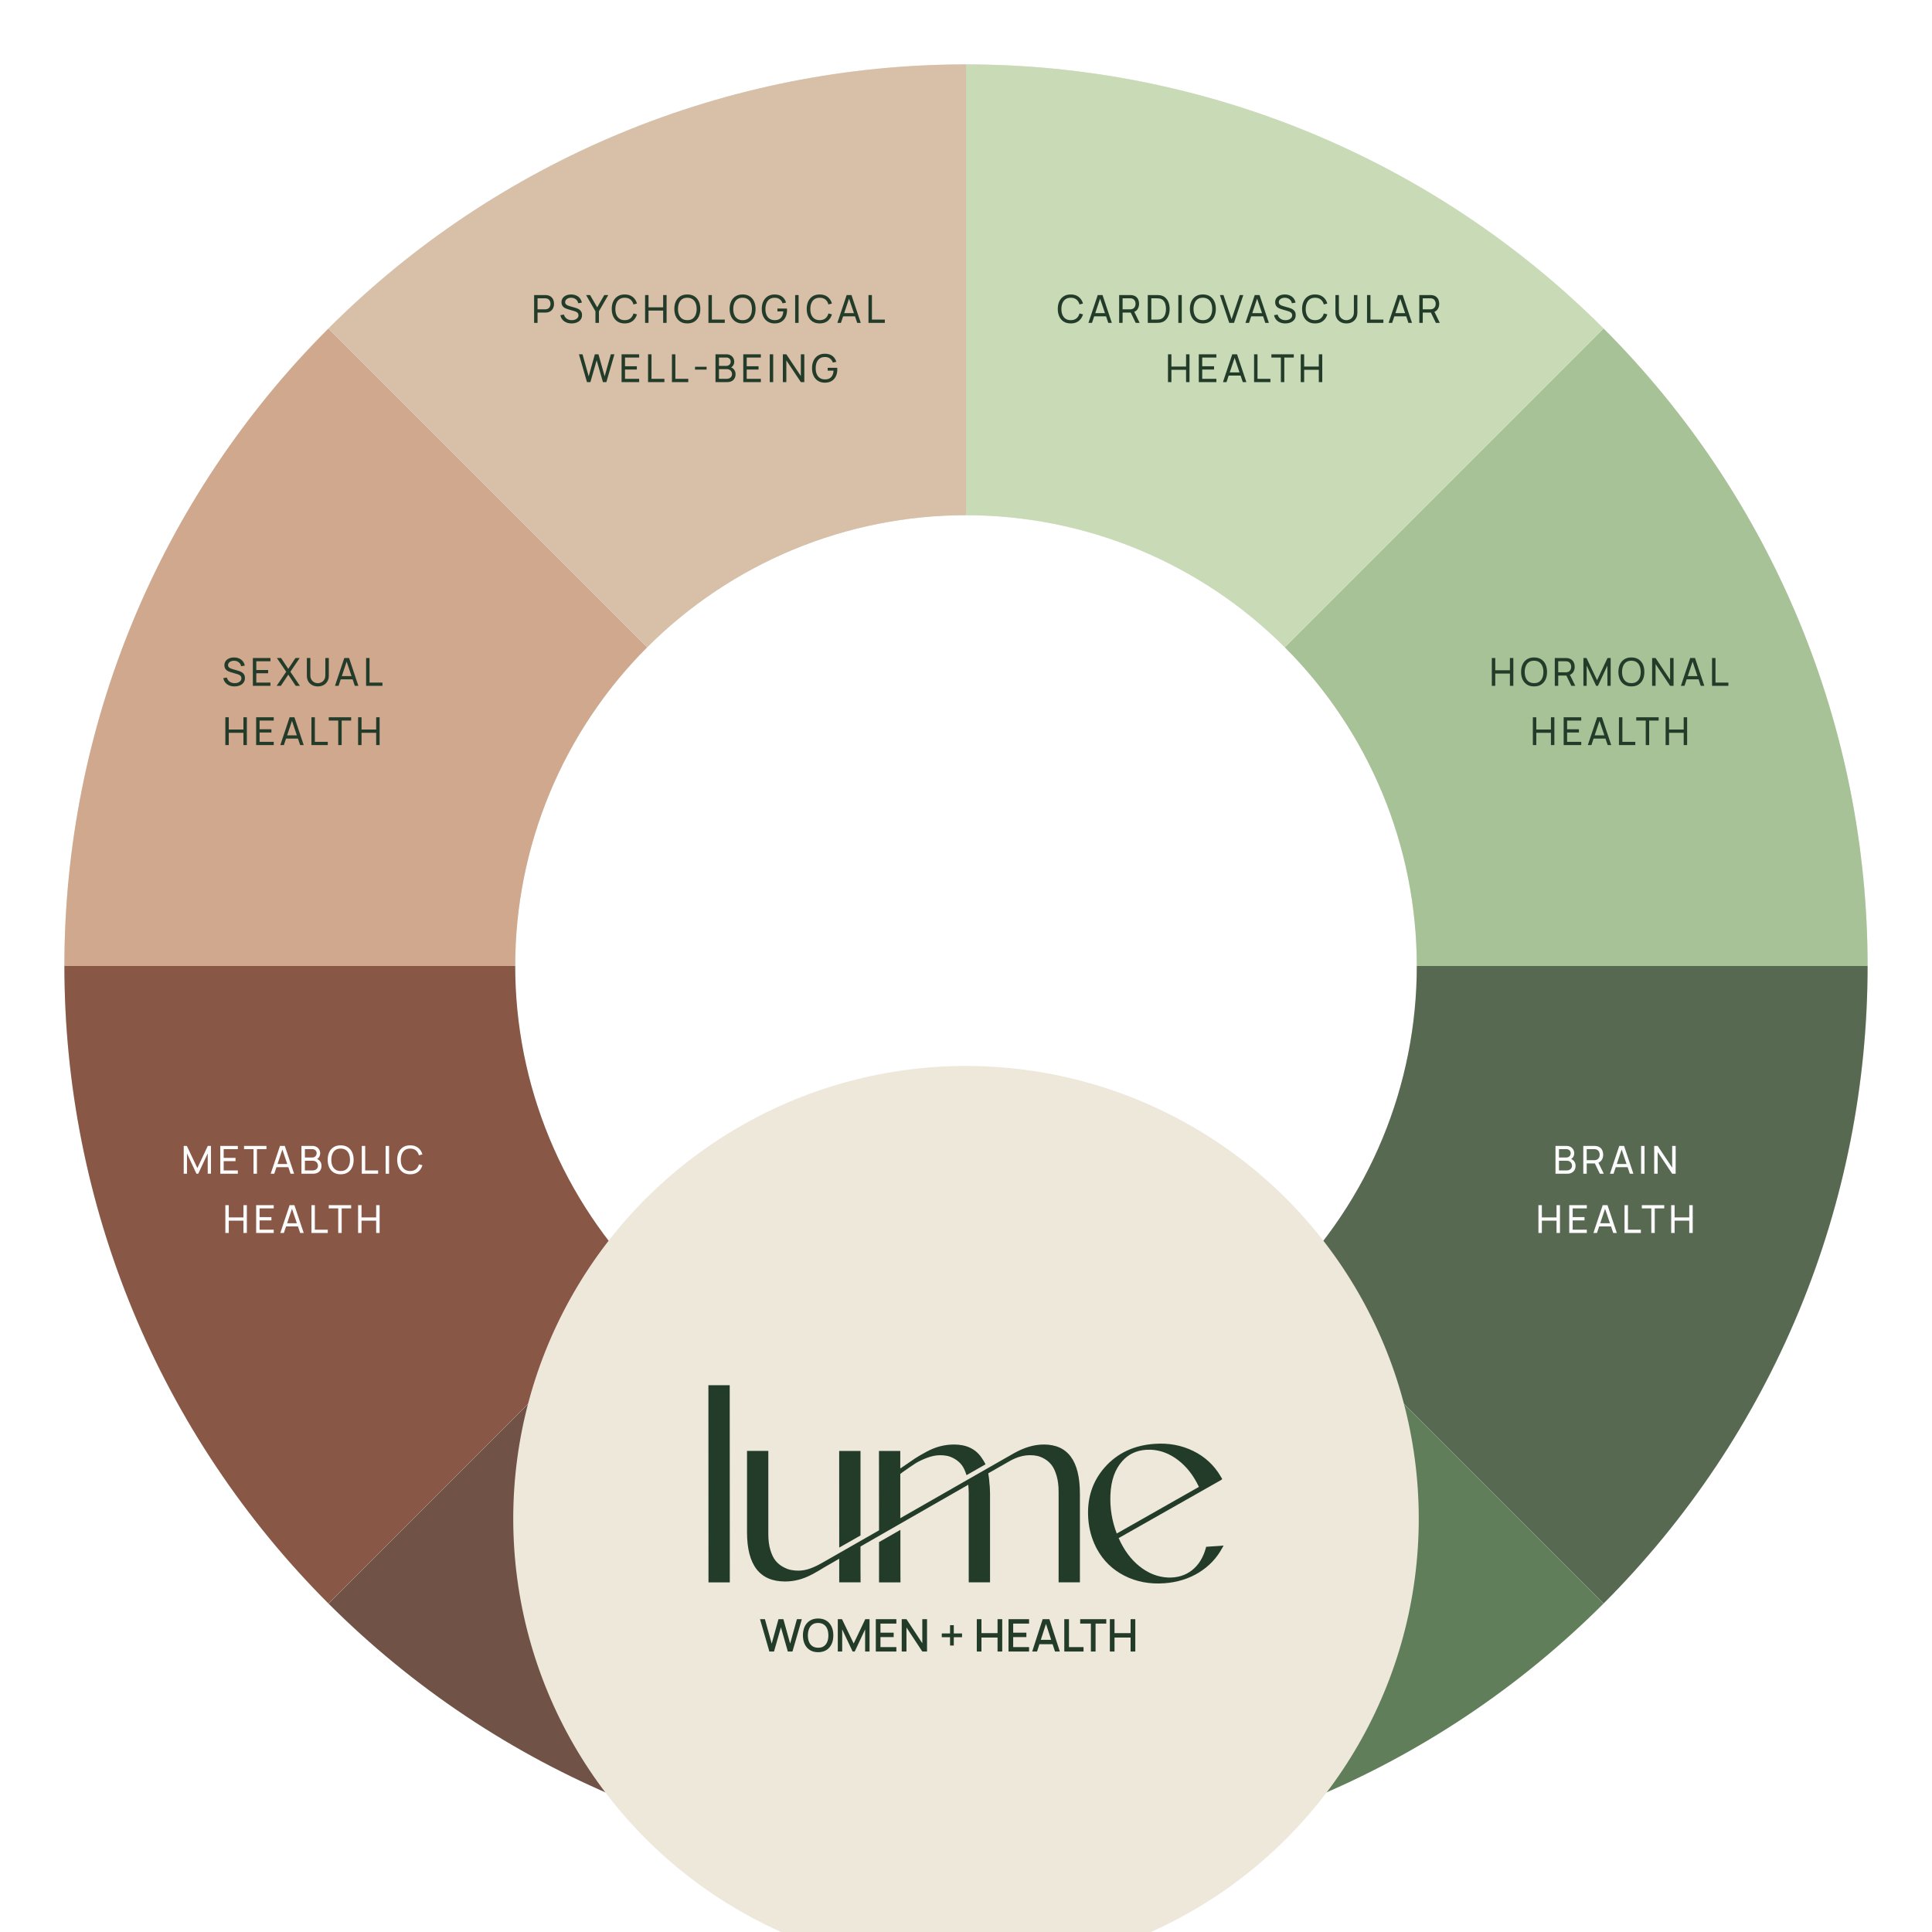 <svg width="750" height="750" viewBox="0 0 750 750" fill="none" xmlns="http://www.w3.org/2000/svg">
<path d="M622.487 127.513C654.988 160.013 680.769 198.597 698.358 241.061C715.947 283.525 725 329.037 725 375H550C550 352.019 545.473 329.262 536.679 308.03C527.884 286.798 514.994 267.507 498.744 251.256L622.487 127.513Z" fill="#E2E5DD"/>
<path d="M622.487 127.513C654.988 160.013 680.769 198.597 698.358 241.061C715.947 283.525 725 329.037 725 375H550C550 352.019 545.473 329.262 536.679 308.03C527.884 286.798 514.994 267.507 498.744 251.256L622.487 127.513Z" fill="#A8C298"/>
<path d="M579.122 266.242V255.442H580.457V260.205H586.142V255.442H587.477V266.242H586.142V261.472H580.457V266.242H579.122ZM595.521 266.467C594.446 266.467 593.533 266.23 592.783 265.755C592.033 265.28 591.461 264.62 591.066 263.775C590.676 262.93 590.481 261.952 590.481 260.842C590.481 259.732 590.676 258.755 591.066 257.91C591.461 257.065 592.033 256.405 592.783 255.93C593.533 255.455 594.446 255.217 595.521 255.217C596.601 255.217 597.516 255.455 598.266 255.93C599.016 256.405 599.586 257.065 599.976 257.91C600.366 258.755 600.561 259.732 600.561 260.842C600.561 261.952 600.366 262.93 599.976 263.775C599.586 264.62 599.016 265.28 598.266 265.755C597.516 266.23 596.601 266.467 595.521 266.467ZM595.521 265.192C596.326 265.197 596.996 265.017 597.531 264.652C598.071 264.282 598.473 263.77 598.738 263.115C599.008 262.46 599.143 261.702 599.143 260.842C599.143 259.977 599.008 259.22 598.738 258.57C598.473 257.92 598.071 257.412 597.531 257.047C596.996 256.682 596.326 256.497 595.521 256.492C594.716 256.487 594.046 256.667 593.511 257.032C592.981 257.397 592.581 257.907 592.311 258.562C592.041 259.217 591.903 259.977 591.898 260.842C591.893 261.702 592.026 262.457 592.296 263.107C592.566 263.757 592.968 264.267 593.503 264.637C594.043 265.002 594.716 265.187 595.521 265.192ZM603.567 266.242V255.442H607.835C607.94 255.442 608.065 255.447 608.21 255.457C608.355 255.462 608.495 255.477 608.63 255.502C609.215 255.592 609.705 255.792 610.1 256.102C610.5 256.412 610.8 256.805 611 257.28C611.2 257.75 611.3 258.272 611.3 258.847C611.3 259.682 611.082 260.407 610.647 261.022C610.212 261.632 609.575 262.015 608.735 262.17L608.225 262.252H604.902V266.242H603.567ZM609.995 266.242L607.865 261.847L609.185 261.442L611.525 266.242H609.995ZM604.902 260.985H607.79C607.885 260.985 607.992 260.98 608.112 260.97C608.237 260.96 608.355 260.942 608.465 260.917C608.81 260.837 609.09 260.692 609.305 260.482C609.525 260.267 609.685 260.017 609.785 259.732C609.885 259.442 609.935 259.147 609.935 258.847C609.935 258.547 609.885 258.255 609.785 257.97C609.685 257.68 609.525 257.427 609.305 257.212C609.09 256.997 608.81 256.852 608.465 256.777C608.355 256.747 608.237 256.73 608.112 256.725C607.992 256.715 607.885 256.71 607.79 256.71H604.902V260.985ZM614.677 266.242V255.442H615.892L619.972 264.045L624.029 255.442H625.259V266.235H623.992V258.375L620.324 266.242H619.612L615.944 258.375V266.242H614.677ZM633.302 266.467C632.227 266.467 631.315 266.23 630.565 265.755C629.815 265.28 629.242 264.62 628.847 263.775C628.457 262.93 628.262 261.952 628.262 260.842C628.262 259.732 628.457 258.755 628.847 257.91C629.242 257.065 629.815 256.405 630.565 255.93C631.315 255.455 632.227 255.217 633.302 255.217C634.382 255.217 635.297 255.455 636.047 255.93C636.797 256.405 637.367 257.065 637.757 257.91C638.147 258.755 638.342 259.732 638.342 260.842C638.342 261.952 638.147 262.93 637.757 263.775C637.367 264.62 636.797 265.28 636.047 265.755C635.297 266.23 634.382 266.467 633.302 266.467ZM633.302 265.192C634.107 265.197 634.777 265.017 635.312 264.652C635.852 264.282 636.255 263.77 636.52 263.115C636.79 262.46 636.925 261.702 636.925 260.842C636.925 259.977 636.79 259.22 636.52 258.57C636.255 257.92 635.852 257.412 635.312 257.047C634.777 256.682 634.107 256.497 633.302 256.492C632.497 256.487 631.827 256.667 631.292 257.032C630.762 257.397 630.362 257.907 630.092 258.562C629.822 259.217 629.685 259.977 629.68 260.842C629.675 261.702 629.807 262.457 630.077 263.107C630.347 263.757 630.75 264.267 631.285 264.637C631.825 265.002 632.497 265.187 633.302 265.192ZM641.349 266.242V255.442H642.699L648.331 263.88V255.442H649.681V266.242H648.331L642.699 257.797V266.242H641.349ZM652.528 266.242L656.143 255.442H658.003L661.618 266.242H660.231L656.848 256.222H657.268L653.916 266.242H652.528ZM654.268 263.715V262.462H659.878V263.715H654.268ZM664.611 266.242V255.442H665.946V264.975H670.956V266.242H664.611ZM595.054 289.242V278.442H596.389V283.205H602.074V278.442H603.409V289.242H602.074V284.472H596.389V289.242H595.054ZM607.013 289.242V278.442H613.838V279.71H608.348V283.092H612.938V284.36H608.348V287.975H613.838V289.242H607.013ZM616.391 289.242L620.006 278.442H621.866L625.481 289.242H624.093L620.711 279.222H621.131L617.778 289.242H616.391ZM618.131 286.715V285.462H623.741V286.715H618.131ZM628.473 289.242V278.442H629.808V287.975H634.818V289.242H628.473ZM638.875 289.242V279.71H635.193V278.442H643.893V279.71H640.21V289.242H638.875ZM646.587 289.242V278.442H647.922V283.205H653.607V278.442H654.942V289.242H653.607V284.472H647.922V289.242H646.587Z" fill="#233C29"/>
<path d="M25 375C25 282.174 61.875 193.15 127.513 127.513L251.256 251.256C218.437 284.075 200 328.587 200 375L25 375Z" fill="#E2E5DD"/>
<path d="M25 375C25 282.174 61.875 193.15 127.513 127.513L251.256 251.256C218.437 284.075 200 328.587 200 375L25 375Z" fill="#CFA88E"/>
<path d="M91.047 266.467C90.282 266.467 89.592 266.337 88.977 266.077C88.367 265.817 87.862 265.447 87.462 264.967C87.067 264.482 86.809 263.91 86.689 263.25L88.069 263.032C88.244 263.712 88.607 264.245 89.157 264.63C89.712 265.01 90.364 265.2 91.114 265.2C91.599 265.2 92.037 265.125 92.427 264.975C92.822 264.82 93.134 264.6 93.364 264.315C93.594 264.03 93.709 263.692 93.709 263.302C93.709 263.062 93.667 262.857 93.582 262.687C93.502 262.512 93.389 262.365 93.244 262.245C93.104 262.12 92.944 262.015 92.764 261.93C92.584 261.845 92.397 261.775 92.202 261.72L89.449 260.902C89.149 260.812 88.859 260.7 88.579 260.565C88.299 260.425 88.049 260.252 87.829 260.047C87.609 259.837 87.434 259.587 87.304 259.297C87.174 259.002 87.109 258.655 87.109 258.255C87.109 257.615 87.274 257.07 87.604 256.62C87.939 256.165 88.392 255.817 88.962 255.577C89.532 255.337 90.174 255.22 90.889 255.225C91.614 255.23 92.262 255.36 92.832 255.615C93.407 255.865 93.882 256.225 94.257 256.695C94.637 257.165 94.892 257.727 95.022 258.382L93.604 258.63C93.529 258.19 93.362 257.812 93.102 257.497C92.847 257.177 92.527 256.932 92.142 256.762C91.757 256.587 91.334 256.497 90.874 256.492C90.434 256.487 90.037 256.557 89.682 256.702C89.327 256.847 89.044 257.05 88.834 257.31C88.624 257.565 88.519 257.86 88.519 258.195C88.519 258.525 88.614 258.792 88.804 258.997C88.994 259.197 89.227 259.357 89.502 259.477C89.782 259.592 90.054 259.687 90.319 259.762L92.374 260.355C92.609 260.42 92.879 260.51 93.184 260.625C93.494 260.74 93.794 260.902 94.084 261.112C94.374 261.317 94.614 261.592 94.804 261.937C94.994 262.277 95.089 262.707 95.089 263.227C95.089 263.747 94.984 264.21 94.774 264.615C94.569 265.02 94.282 265.36 93.912 265.635C93.542 265.905 93.112 266.11 92.622 266.25C92.132 266.395 91.607 266.467 91.047 266.467ZM98.162 266.242V255.442H104.988V256.71H99.498V260.092H104.088V261.36H99.498V264.975H104.988V266.242H98.162ZM107.39 266.242L111.103 260.775L107.488 255.442H109.115L111.913 259.65L114.703 255.442H116.338L112.723 260.775L116.428 266.242H114.8L111.913 261.907L109.025 266.242H107.39ZM123.382 266.467C122.547 266.467 121.809 266.295 121.169 265.95C120.529 265.605 120.027 265.122 119.662 264.502C119.302 263.877 119.122 263.145 119.122 262.305V255.45L120.472 255.442V262.192C120.472 262.702 120.557 263.147 120.727 263.527C120.902 263.902 121.132 264.215 121.417 264.465C121.702 264.715 122.014 264.902 122.354 265.027C122.699 265.147 123.042 265.207 123.382 265.207C123.727 265.207 124.072 265.145 124.417 265.02C124.762 264.895 125.074 264.71 125.354 264.465C125.639 264.215 125.867 263.9 126.037 263.52C126.207 263.14 126.292 262.697 126.292 262.192V255.442H127.642V262.305C127.642 263.14 127.459 263.87 127.094 264.495C126.734 265.12 126.234 265.605 125.594 265.95C124.954 266.295 124.217 266.467 123.382 266.467ZM130.038 266.242L133.653 255.442H135.513L139.128 266.242H137.74L134.358 256.222H134.778L131.425 266.242H130.038ZM131.778 263.715V262.462H137.388V263.715H131.778ZM142.12 266.242V255.442H143.455V264.975H148.465V266.242H142.12ZM87.478 289.242V278.442H88.813V283.205H94.498V278.442H95.833V289.242H94.498V284.472H88.813V289.242H87.478ZM99.437 289.242V278.442H106.262V279.71H100.772V283.092H105.362V284.36H100.772V287.975H106.262V289.242H99.437ZM108.815 289.242L112.43 278.442H114.29L117.905 289.242H116.517L113.135 279.222H113.555L110.202 289.242H108.815ZM110.555 286.715V285.462H116.165V286.715H110.555ZM120.897 289.242V278.442H122.232V287.975H127.242V289.242H120.897ZM131.3 289.242V279.71H127.617V278.442H136.317V279.71H132.635V289.242H131.3ZM139.011 289.242V278.442H140.346V283.205H146.031V278.442H147.366V289.242H146.031V284.472H140.346V289.242H139.011Z" fill="#233C29"/>
<path d="M127.513 127.513C160.013 95.012 198.597 69.231 241.061 51.642C283.525 34.053 329.037 25 375 25L375 200C352.019 200 329.262 204.527 308.03 213.321C286.798 222.116 267.507 235.006 251.256 251.256L127.513 127.513Z" fill="#E2E5DD"/>
<path d="M127.513 127.513C160.013 95.012 198.597 69.231 241.061 51.642C283.525 34.053 329.037 25 375 25L375 200C352.019 200 329.262 204.527 308.03 213.321C286.798 222.116 267.507 235.006 251.256 251.256L127.513 127.513Z" fill="#D8BFA7"/>
<path d="M207.342 125.333V114.533H211.61C211.715 114.533 211.84 114.538 211.985 114.548C212.13 114.553 212.27 114.568 212.405 114.593C212.99 114.683 213.48 114.883 213.875 115.193C214.275 115.503 214.575 115.896 214.775 116.371C214.975 116.841 215.075 117.363 215.075 117.938C215.075 118.508 214.972 119.031 214.767 119.506C214.567 119.976 214.267 120.368 213.867 120.683C213.472 120.993 212.985 121.193 212.405 121.283C212.27 121.303 212.13 121.318 211.985 121.328C211.84 121.338 211.715 121.343 211.61 121.343H208.677V125.333H207.342ZM208.677 120.076H211.565C211.66 120.076 211.767 120.071 211.887 120.061C212.012 120.051 212.13 120.033 212.24 120.008C212.585 119.928 212.865 119.783 213.08 119.573C213.3 119.358 213.46 119.108 213.56 118.823C213.66 118.533 213.71 118.238 213.71 117.938C213.71 117.638 213.66 117.346 213.56 117.061C213.46 116.771 213.3 116.518 213.08 116.303C212.865 116.088 212.585 115.943 212.24 115.868C212.13 115.838 212.012 115.821 211.887 115.816C211.767 115.806 211.66 115.801 211.565 115.801H208.677V120.076ZM221.903 125.558C221.138 125.558 220.448 125.428 219.833 125.168C219.223 124.908 218.718 124.538 218.318 124.058C217.923 123.573 217.666 123.001 217.546 122.341L218.926 122.123C219.101 122.803 219.463 123.336 220.013 123.721C220.568 124.101 221.221 124.291 221.971 124.291C222.456 124.291 222.893 124.216 223.283 124.066C223.678 123.911 223.991 123.691 224.221 123.406C224.451 123.121 224.566 122.783 224.566 122.393C224.566 122.153 224.523 121.948 224.438 121.778C224.358 121.603 224.246 121.456 224.101 121.336C223.961 121.211 223.801 121.106 223.621 121.021C223.441 120.936 223.253 120.866 223.058 120.811L220.306 119.993C220.006 119.903 219.716 119.791 219.436 119.656C219.156 119.516 218.906 119.343 218.686 119.138C218.466 118.928 218.291 118.678 218.161 118.388C218.031 118.093 217.966 117.746 217.966 117.346C217.966 116.706 218.131 116.161 218.461 115.711C218.796 115.256 219.248 114.908 219.818 114.668C220.388 114.428 221.031 114.311 221.746 114.316C222.471 114.321 223.118 114.451 223.688 114.706C224.263 114.956 224.738 115.316 225.113 115.786C225.493 116.256 225.748 116.818 225.878 117.473L224.461 117.721C224.386 117.281 224.218 116.903 223.958 116.588C223.703 116.268 223.383 116.023 222.998 115.853C222.613 115.678 222.191 115.588 221.731 115.583C221.291 115.578 220.893 115.648 220.538 115.793C220.183 115.938 219.901 116.141 219.691 116.401C219.481 116.656 219.376 116.951 219.376 117.286C219.376 117.616 219.471 117.883 219.661 118.088C219.851 118.288 220.083 118.448 220.358 118.568C220.638 118.683 220.911 118.778 221.176 118.853L223.231 119.446C223.466 119.511 223.736 119.601 224.041 119.716C224.351 119.831 224.651 119.993 224.941 120.203C225.231 120.408 225.471 120.683 225.661 121.028C225.851 121.368 225.946 121.798 225.946 122.318C225.946 122.838 225.841 123.301 225.631 123.706C225.426 124.111 225.138 124.451 224.768 124.726C224.398 124.996 223.968 125.201 223.478 125.341C222.988 125.486 222.463 125.558 221.903 125.558ZM231.152 125.333V120.841L227.515 114.533H229.067L231.827 119.311L234.58 114.533H236.132L232.502 120.841V125.333H231.152ZM242.518 125.558C241.443 125.558 240.53 125.321 239.78 124.846C239.03 124.371 238.458 123.711 238.063 122.866C237.673 122.021 237.478 121.043 237.478 119.933C237.478 118.823 237.673 117.846 238.063 117.001C238.458 116.156 239.03 115.496 239.78 115.021C240.53 114.546 241.443 114.308 242.518 114.308C243.768 114.308 244.795 114.626 245.6 115.261C246.41 115.896 246.968 116.751 247.273 117.826L245.915 118.186C245.695 117.381 245.303 116.746 244.738 116.281C244.173 115.816 243.433 115.583 242.518 115.583C241.713 115.583 241.043 115.766 240.508 116.131C239.973 116.496 239.57 117.006 239.3 117.661C239.03 118.311 238.893 119.068 238.888 119.933C238.883 120.793 239.015 121.551 239.285 122.206C239.555 122.856 239.96 123.366 240.5 123.736C241.04 124.101 241.713 124.283 242.518 124.283C243.433 124.283 244.173 124.051 244.738 123.586C245.303 123.116 245.695 122.481 245.915 121.681L247.273 122.041C246.968 123.111 246.41 123.966 245.6 124.606C244.795 125.241 243.768 125.558 242.518 125.558ZM250.418 125.333V114.533H251.753V119.296H257.438V114.533H258.773V125.333H257.438V120.563H251.753V125.333H250.418ZM266.817 125.558C265.742 125.558 264.829 125.321 264.079 124.846C263.329 124.371 262.757 123.711 262.362 122.866C261.972 122.021 261.777 121.043 261.777 119.933C261.777 118.823 261.972 117.846 262.362 117.001C262.757 116.156 263.329 115.496 264.079 115.021C264.829 114.546 265.742 114.308 266.817 114.308C267.897 114.308 268.812 114.546 269.562 115.021C270.312 115.496 270.882 116.156 271.272 117.001C271.662 117.846 271.857 118.823 271.857 119.933C271.857 121.043 271.662 122.021 271.272 122.866C270.882 123.711 270.312 124.371 269.562 124.846C268.812 125.321 267.897 125.558 266.817 125.558ZM266.817 124.283C267.622 124.288 268.292 124.108 268.827 123.743C269.367 123.373 269.769 122.861 270.034 122.206C270.304 121.551 270.439 120.793 270.439 119.933C270.439 119.068 270.304 118.311 270.034 117.661C269.769 117.011 269.367 116.503 268.827 116.138C268.292 115.773 267.622 115.588 266.817 115.583C266.012 115.578 265.342 115.758 264.807 116.123C264.277 116.488 263.877 116.998 263.607 117.653C263.337 118.308 263.199 119.068 263.194 119.933C263.189 120.793 263.322 121.548 263.592 122.198C263.862 122.848 264.264 123.358 264.799 123.728C265.339 124.093 266.012 124.278 266.817 124.283ZM275.013 125.333V114.533H276.348V124.066H281.358V125.333H275.013ZM288.274 125.558C287.199 125.558 286.286 125.321 285.536 124.846C284.786 124.371 284.214 123.711 283.819 122.866C283.429 122.021 283.234 121.043 283.234 119.933C283.234 118.823 283.429 117.846 283.819 117.001C284.214 116.156 284.786 115.496 285.536 115.021C286.286 114.546 287.199 114.308 288.274 114.308C289.354 114.308 290.269 114.546 291.019 115.021C291.769 115.496 292.339 116.156 292.729 117.001C293.119 117.846 293.314 118.823 293.314 119.933C293.314 121.043 293.119 122.021 292.729 122.866C292.339 123.711 291.769 124.371 291.019 124.846C290.269 125.321 289.354 125.558 288.274 125.558ZM288.274 124.283C289.079 124.288 289.749 124.108 290.284 123.743C290.824 123.373 291.226 122.861 291.491 122.206C291.761 121.551 291.896 120.793 291.896 119.933C291.896 119.068 291.761 118.311 291.491 117.661C291.226 117.011 290.824 116.503 290.284 116.138C289.749 115.773 289.079 115.588 288.274 115.583C287.469 115.578 286.799 115.758 286.264 116.123C285.734 116.488 285.334 116.998 285.064 117.653C284.794 118.308 284.656 119.068 284.651 119.933C284.646 120.793 284.779 121.548 285.049 122.198C285.319 122.848 285.721 123.358 286.256 123.728C286.796 124.093 287.469 124.278 288.274 124.283ZM300.692 125.558C299.952 125.558 299.277 125.428 298.667 125.168C298.057 124.908 297.532 124.536 297.092 124.051C296.652 123.561 296.312 122.971 296.072 122.281C295.837 121.586 295.72 120.803 295.72 119.933C295.72 118.783 295.925 117.788 296.335 116.948C296.745 116.108 297.322 115.461 298.067 115.006C298.812 114.546 299.687 114.316 300.692 114.316C301.902 114.316 302.877 114.598 303.617 115.163C304.357 115.723 304.867 116.491 305.147 117.466L303.797 117.743C303.572 117.088 303.202 116.566 302.687 116.176C302.172 115.786 301.53 115.591 300.76 115.591C299.955 115.586 299.285 115.766 298.75 116.131C298.22 116.491 297.82 116.998 297.55 117.653C297.28 118.308 297.142 119.068 297.137 119.933C297.132 120.793 297.265 121.548 297.535 122.198C297.805 122.848 298.207 123.358 298.742 123.728C299.282 124.093 299.955 124.278 300.76 124.283C301.455 124.288 302.04 124.156 302.515 123.886C302.99 123.616 303.357 123.226 303.617 122.716C303.877 122.206 304.035 121.593 304.09 120.878H301.795V119.776H305.5C305.515 119.876 305.522 119.996 305.522 120.136C305.527 120.271 305.53 120.363 305.53 120.413C305.53 121.398 305.345 122.281 304.975 123.061C304.61 123.836 304.067 124.446 303.347 124.891C302.632 125.336 301.747 125.558 300.692 125.558ZM308.678 125.333V114.533H310.013V125.333H308.678ZM318.203 125.558C317.128 125.558 316.216 125.321 315.466 124.846C314.716 124.371 314.143 123.711 313.748 122.866C313.358 122.021 313.163 121.043 313.163 119.933C313.163 118.823 313.358 117.846 313.748 117.001C314.143 116.156 314.716 115.496 315.466 115.021C316.216 114.546 317.128 114.308 318.203 114.308C319.453 114.308 320.481 114.626 321.286 115.261C322.096 115.896 322.653 116.751 322.958 117.826L321.601 118.186C321.381 117.381 320.988 116.746 320.423 116.281C319.858 115.816 319.118 115.583 318.203 115.583C317.398 115.583 316.728 115.766 316.193 116.131C315.658 116.496 315.256 117.006 314.986 117.661C314.716 118.311 314.578 119.068 314.573 119.933C314.568 120.793 314.701 121.551 314.971 122.206C315.241 122.856 315.646 123.366 316.186 123.736C316.726 124.101 317.398 124.283 318.203 124.283C319.118 124.283 319.858 124.051 320.423 123.586C320.988 123.116 321.381 122.481 321.601 121.681L322.958 122.041C322.653 123.111 322.096 123.966 321.286 124.606C320.481 125.241 319.453 125.558 318.203 125.558ZM325.06 125.333L328.675 114.533H330.535L334.15 125.333H332.763L329.38 115.313H329.8L326.448 125.333H325.06ZM326.8 122.806V121.553H332.41V122.806H326.8ZM337.143 125.333V114.533H338.478V124.066H343.488V125.333H337.143ZM227.862 148.333L224.734 137.533H226.129L228.529 146.076L230.922 137.541L232.324 137.533L234.724 146.076L237.117 137.533H238.519L235.392 148.333H234.057L231.627 139.866L229.197 148.333H227.862ZM241.297 148.333V137.533H248.122V138.801H242.632V142.183H247.222V143.451H242.632V147.066H248.122V148.333H241.297ZM251.575 148.333V137.533H252.91V147.066H257.92V148.333H251.575ZM260.839 148.333V137.533H262.174V147.066H267.184V148.333H260.839ZM269.803 143.481V142.378H274.303V143.481H269.803ZM277.752 148.333V137.533H281.959C282.604 137.533 283.154 137.666 283.609 137.931C284.069 138.196 284.419 138.546 284.659 138.981C284.904 139.411 285.027 139.876 285.027 140.376C285.027 140.961 284.877 141.473 284.577 141.913C284.277 142.353 283.872 142.656 283.362 142.821L283.347 142.453C284.042 142.638 284.582 142.978 284.967 143.473C285.352 143.968 285.544 144.558 285.544 145.243C285.544 145.873 285.414 146.418 285.154 146.878C284.899 147.338 284.529 147.696 284.044 147.951C283.564 148.206 282.994 148.333 282.334 148.333H277.752ZM279.102 147.058H282.079C282.479 147.058 282.837 146.986 283.152 146.841C283.467 146.691 283.714 146.481 283.894 146.211C284.079 145.941 284.172 145.616 284.172 145.236C284.172 144.871 284.089 144.543 283.924 144.253C283.764 143.963 283.537 143.733 283.242 143.563C282.952 143.388 282.614 143.301 282.229 143.301H279.102V147.058ZM279.102 142.041H281.944C282.264 142.041 282.552 141.973 282.807 141.838C283.067 141.698 283.272 141.503 283.422 141.253C283.577 141.003 283.654 140.711 283.654 140.376C283.654 139.911 283.497 139.531 283.182 139.236C282.867 138.941 282.454 138.793 281.944 138.793H279.102V142.041ZM288.539 148.333V137.533H295.364V138.801H289.874V142.183H294.464V143.451H289.874V147.066H295.364V148.333H288.539ZM298.817 148.333V137.533H300.152V148.333H298.817ZM303.902 148.333V137.533H305.252L310.884 145.971V137.533H312.234V148.333H310.884L305.252 139.888V148.333H303.902ZM320.204 148.558C319.464 148.558 318.789 148.428 318.179 148.168C317.569 147.908 317.044 147.536 316.604 147.051C316.164 146.561 315.824 145.971 315.584 145.281C315.349 144.586 315.232 143.803 315.232 142.933C315.232 141.783 315.437 140.788 315.847 139.948C316.257 139.108 316.834 138.461 317.579 138.006C318.324 137.546 319.199 137.316 320.204 137.316C321.414 137.316 322.389 137.598 323.129 138.163C323.869 138.723 324.379 139.491 324.659 140.466L323.309 140.743C323.084 140.088 322.714 139.566 322.199 139.176C321.684 138.786 321.042 138.591 320.272 138.591C319.467 138.586 318.797 138.766 318.262 139.131C317.732 139.491 317.332 139.998 317.062 140.653C316.792 141.308 316.654 142.068 316.649 142.933C316.644 143.793 316.777 144.548 317.047 145.198C317.317 145.848 317.719 146.358 318.254 146.728C318.794 147.093 319.467 147.278 320.272 147.283C320.967 147.288 321.552 147.156 322.027 146.886C322.502 146.616 322.869 146.226 323.129 145.716C323.389 145.206 323.547 144.593 323.602 143.878H321.307V142.776H325.012C325.027 142.876 325.034 142.996 325.034 143.136C325.039 143.271 325.042 143.363 325.042 143.413C325.042 144.398 324.857 145.281 324.487 146.061C324.122 146.836 323.579 147.446 322.859 147.891C322.144 148.336 321.259 148.558 320.204 148.558Z" fill="#233C29"/>
<path d="M375 725C282.174 725 193.15 688.125 127.513 622.487L251.256 498.744C284.075 531.563 328.587 550 375 550L375 725Z" fill="#E2E5DD"/>
<path d="M375 725C282.174 725 193.15 688.125 127.513 622.487L251.256 498.744C284.075 531.563 328.587 550 375 550L375 725Z" fill="#715247"/>
<path d="M246.872 608.892C245.797 608.892 244.884 608.654 244.134 608.179C243.384 607.704 242.812 607.044 242.417 606.199C242.027 605.354 241.832 604.377 241.832 603.267C241.832 602.157 242.027 601.179 242.417 600.334C242.812 599.489 243.384 598.829 244.134 598.354C244.884 597.879 245.797 597.642 246.872 597.642C248.122 597.642 249.149 597.959 249.954 598.594C250.764 599.229 251.322 600.084 251.627 601.159L250.269 601.519C250.049 600.714 249.657 600.079 249.092 599.614C248.527 599.149 247.787 598.917 246.872 598.917C246.067 598.917 245.397 599.099 244.862 599.464C244.327 599.829 243.924 600.339 243.654 600.994C243.384 601.644 243.247 602.402 243.242 603.267C243.237 604.127 243.369 604.884 243.639 605.539C243.909 606.189 244.314 606.699 244.854 607.069C245.394 607.434 246.067 607.617 246.872 607.617C247.787 607.617 248.527 607.384 249.092 606.919C249.657 606.449 250.049 605.814 250.269 605.014L251.627 605.374C251.322 606.444 250.764 607.299 249.954 607.939C249.149 608.574 248.122 608.892 246.872 608.892ZM253.728 608.667L257.343 597.867H259.203L262.818 608.667H261.431L258.048 598.647H258.468L255.116 608.667H253.728ZM255.468 606.139V604.887H261.078V606.139H255.468ZM265.661 608.667V597.867H267.011L272.644 606.304V597.867H273.994V608.667H272.644L267.011 600.222V608.667H265.661ZM282.031 608.892C280.956 608.892 280.043 608.654 279.293 608.179C278.543 607.704 277.971 607.044 277.576 606.199C277.186 605.354 276.991 604.377 276.991 603.267C276.991 602.157 277.186 601.179 277.576 600.334C277.971 599.489 278.543 598.829 279.293 598.354C280.043 597.879 280.956 597.642 282.031 597.642C283.281 597.642 284.308 597.959 285.113 598.594C285.923 599.229 286.481 600.084 286.786 601.159L285.428 601.519C285.208 600.714 284.816 600.079 284.251 599.614C283.686 599.149 282.946 598.917 282.031 598.917C281.226 598.917 280.556 599.099 280.021 599.464C279.486 599.829 279.083 600.339 278.813 600.994C278.543 601.644 278.406 602.402 278.401 603.267C278.396 604.127 278.528 604.884 278.798 605.539C279.068 606.189 279.473 606.699 280.013 607.069C280.553 607.434 281.226 607.617 282.031 607.617C282.946 607.617 283.686 607.384 284.251 606.919C284.816 606.449 285.208 605.814 285.428 605.014L286.786 605.374C286.481 606.444 285.923 607.299 285.113 607.939C284.308 608.574 283.281 608.892 282.031 608.892ZM289.931 608.667V597.867H296.756V599.134H291.266V602.517H295.856V603.784H291.266V607.399H296.756V608.667H289.931ZM300.059 608.667V597.867H304.326C304.431 597.867 304.556 597.872 304.701 597.882C304.846 597.887 304.986 597.902 305.121 597.927C305.706 598.017 306.196 598.217 306.591 598.527C306.991 598.837 307.291 599.229 307.491 599.704C307.691 600.174 307.791 600.697 307.791 601.272C307.791 602.107 307.574 602.832 307.139 603.447C306.704 604.057 306.066 604.439 305.226 604.594L304.716 604.677H301.394V608.667H300.059ZM306.486 608.667L304.356 604.272L305.676 603.867L308.016 608.667H306.486ZM301.394 603.409H304.281C304.376 603.409 304.484 603.404 304.604 603.394C304.729 603.384 304.846 603.367 304.956 603.342C305.301 603.262 305.581 603.117 305.796 602.907C306.016 602.692 306.176 602.442 306.276 602.157C306.376 601.867 306.426 601.572 306.426 601.272C306.426 600.972 306.376 600.679 306.276 600.394C306.176 600.104 306.016 599.852 305.796 599.637C305.581 599.422 305.301 599.277 304.956 599.202C304.846 599.172 304.729 599.154 304.604 599.149C304.484 599.139 304.376 599.134 304.281 599.134H301.394V603.409ZM224.344 631.667V620.867H228.611C228.716 620.867 228.841 620.872 228.986 620.882C229.131 620.887 229.271 620.902 229.406 620.927C229.991 621.017 230.481 621.217 230.876 621.527C231.276 621.837 231.576 622.229 231.776 622.704C231.976 623.174 232.076 623.697 232.076 624.272C232.076 624.842 231.974 625.364 231.769 625.839C231.569 626.309 231.269 626.702 230.869 627.017C230.474 627.327 229.986 627.527 229.406 627.617C229.271 627.637 229.131 627.652 228.986 627.662C228.841 627.672 228.716 627.677 228.611 627.677H225.679V631.667H224.344ZM225.679 626.409H228.566C228.661 626.409 228.769 626.404 228.889 626.394C229.014 626.384 229.131 626.367 229.241 626.342C229.586 626.262 229.866 626.117 230.081 625.907C230.301 625.692 230.461 625.442 230.561 625.157C230.661 624.867 230.711 624.572 230.711 624.272C230.711 623.972 230.661 623.679 230.561 623.394C230.461 623.104 230.301 622.852 230.081 622.637C229.866 622.422 229.586 622.277 229.241 622.202C229.131 622.172 229.014 622.154 228.889 622.149C228.769 622.139 228.661 622.134 228.566 622.134H225.679V626.409ZM235.072 631.667V620.867H239.34C239.445 620.867 239.57 620.872 239.715 620.882C239.86 620.887 240 620.902 240.135 620.927C240.72 621.017 241.21 621.217 241.605 621.527C242.005 621.837 242.305 622.229 242.505 622.704C242.705 623.174 242.805 623.697 242.805 624.272C242.805 625.107 242.587 625.832 242.152 626.447C241.717 627.057 241.08 627.439 240.24 627.594L239.73 627.677H236.407V631.667H235.072ZM241.5 631.667L239.37 627.272L240.69 626.867L243.03 631.667H241.5ZM236.407 626.409H239.295C239.39 626.409 239.497 626.404 239.617 626.394C239.742 626.384 239.86 626.367 239.97 626.342C240.315 626.262 240.595 626.117 240.81 625.907C241.03 625.692 241.19 625.442 241.29 625.157C241.39 624.867 241.44 624.572 241.44 624.272C241.44 623.972 241.39 623.679 241.29 623.394C241.19 623.104 241.03 622.852 240.81 622.637C240.595 622.422 240.315 622.277 239.97 622.202C239.86 622.172 239.742 622.154 239.617 622.149C239.497 622.139 239.39 622.134 239.295 622.134H236.407V626.409ZM246.182 631.667V620.867H253.007V622.134H247.517V625.517H252.107V626.784H247.517V630.399H253.007V631.667H246.182ZM258.95 631.667L255.335 620.867H256.722L259.865 630.249L263.037 620.867H264.425L260.81 631.667H258.95ZM267.053 631.667V620.867H273.878V622.134H268.388V625.517H272.978V626.784H268.388V630.399H273.878V631.667H267.053ZM277.181 631.667V620.867H278.531L284.163 629.304V620.867H285.513V631.667H284.163L278.531 623.222V631.667H277.181ZM291.893 631.667V622.134H288.21V620.867H296.91V622.134H293.228V631.667H291.893ZM299.754 631.667V620.867H301.089V631.667H299.754ZM309.28 631.892C308.205 631.892 307.292 631.654 306.542 631.179C305.792 630.704 305.22 630.044 304.825 629.199C304.435 628.354 304.24 627.377 304.24 626.267C304.24 625.157 304.435 624.179 304.825 623.334C305.22 622.489 305.792 621.829 306.542 621.354C307.292 620.879 308.205 620.642 309.28 620.642C310.36 620.642 311.275 620.879 312.025 621.354C312.775 621.829 313.345 622.489 313.735 623.334C314.125 624.179 314.32 625.157 314.32 626.267C314.32 627.377 314.125 628.354 313.735 629.199C313.345 630.044 312.775 630.704 312.025 631.179C311.275 631.654 310.36 631.892 309.28 631.892ZM309.28 630.617C310.085 630.622 310.755 630.442 311.29 630.077C311.83 629.707 312.232 629.194 312.497 628.539C312.767 627.884 312.902 627.127 312.902 626.267C312.902 625.402 312.767 624.644 312.497 623.994C312.232 623.344 311.83 622.837 311.29 622.472C310.755 622.107 310.085 621.922 309.28 621.917C308.475 621.912 307.805 622.092 307.27 622.457C306.74 622.822 306.34 623.332 306.07 623.987C305.8 624.642 305.662 625.402 305.657 626.267C305.652 627.127 305.785 627.882 306.055 628.532C306.325 629.182 306.727 629.692 307.262 630.062C307.802 630.427 308.475 630.612 309.28 630.617ZM317.326 631.667V620.867H318.676L324.309 629.304V620.867H325.659V631.667H324.309L318.676 623.222V631.667H317.326Z" fill="#FCFCFC"/>
<path d="M622.487 622.487C589.987 654.988 551.403 680.769 508.939 698.358C466.475 715.947 420.963 725 375 725L375 550C397.981 550 420.738 545.473 441.97 536.679C463.202 527.884 482.493 514.994 498.744 498.744L622.487 622.487Z" fill="#E2E5DD"/>
<path d="M622.487 622.487C589.987 654.988 551.403 680.769 508.939 698.358C466.475 715.947 420.963 725 375 725L375 550C397.981 550 420.738 545.473 441.97 536.679C463.202 527.884 482.493 514.994 498.744 498.744L622.487 622.487Z" fill="#617E5A"/>
<path d="M414.848 608.667V597.867H419.055C419.7 597.867 420.25 597.999 420.705 598.264C421.165 598.529 421.515 598.879 421.755 599.314C422 599.744 422.123 600.209 422.123 600.709C422.123 601.294 421.973 601.807 421.673 602.247C421.373 602.687 420.968 602.989 420.458 603.154L420.443 602.787C421.138 602.972 421.678 603.312 422.063 603.807C422.448 604.302 422.64 604.892 422.64 605.577C422.64 606.207 422.51 606.752 422.25 607.212C421.995 607.672 421.625 608.029 421.14 608.284C420.66 608.539 420.09 608.667 419.43 608.667H414.848ZM416.198 607.392H419.175C419.575 607.392 419.933 607.319 420.248 607.174C420.563 607.024 420.81 606.814 420.99 606.544C421.175 606.274 421.268 605.949 421.268 605.569C421.268 605.204 421.185 604.877 421.02 604.587C420.86 604.297 420.633 604.067 420.338 603.897C420.048 603.722 419.71 603.634 419.325 603.634H416.198V607.392ZM416.198 602.374H419.04C419.36 602.374 419.648 602.307 419.903 602.172C420.163 602.032 420.368 601.837 420.518 601.587C420.673 601.337 420.75 601.044 420.75 600.709C420.75 600.244 420.593 599.864 420.278 599.569C419.963 599.274 419.55 599.127 419.04 599.127H416.198V602.374ZM430.075 608.892C429 608.892 428.087 608.654 427.337 608.179C426.587 607.704 426.015 607.044 425.62 606.199C425.23 605.354 425.035 604.377 425.035 603.267C425.035 602.157 425.23 601.179 425.62 600.334C426.015 599.489 426.587 598.829 427.337 598.354C428.087 597.879 429 597.642 430.075 597.642C431.155 597.642 432.07 597.879 432.82 598.354C433.57 598.829 434.14 599.489 434.53 600.334C434.92 601.179 435.115 602.157 435.115 603.267C435.115 604.377 434.92 605.354 434.53 606.199C434.14 607.044 433.57 607.704 432.82 608.179C432.07 608.654 431.155 608.892 430.075 608.892ZM430.075 607.617C430.88 607.622 431.55 607.442 432.085 607.077C432.625 606.707 433.027 606.194 433.292 605.539C433.562 604.884 433.697 604.127 433.697 603.267C433.697 602.402 433.562 601.644 433.292 600.994C433.027 600.344 432.625 599.837 432.085 599.472C431.55 599.107 430.88 598.922 430.075 598.917C429.27 598.912 428.6 599.092 428.065 599.457C427.535 599.822 427.135 600.332 426.865 600.987C426.595 601.642 426.457 602.402 426.452 603.267C426.447 604.127 426.58 604.882 426.85 605.532C427.12 606.182 427.522 606.692 428.057 607.062C428.597 607.427 429.27 607.612 430.075 607.617ZM438.121 608.667V597.867H439.471L445.104 606.304V597.867H446.454V608.667H445.104L439.471 600.222V608.667H438.121ZM450.051 608.667V597.867H456.876V599.134H451.386V602.517H455.976V603.784H451.386V607.399H456.876V608.667H450.051ZM467.397 606.679V603.814H464.532V602.712H467.397V599.854H468.499V602.712H471.357V603.814H468.499V606.679H467.397ZM479.312 608.667V597.867H480.527L484.607 606.469L488.665 597.867H489.895V608.659H488.627V600.799L484.96 608.667H484.247L480.58 600.799V608.667H479.312ZM497.758 608.892C496.923 608.892 496.185 608.719 495.545 608.374C494.905 608.029 494.403 607.547 494.038 606.927C493.678 606.302 493.498 605.569 493.498 604.729V597.874L494.848 597.867V604.617C494.848 605.127 494.933 605.572 495.103 605.952C495.278 606.327 495.508 606.639 495.793 606.889C496.078 607.139 496.39 607.327 496.73 607.452C497.075 607.572 497.418 607.632 497.758 607.632C498.103 607.632 498.448 607.569 498.793 607.444C499.138 607.319 499.45 607.134 499.73 606.889C500.015 606.639 500.243 606.324 500.413 605.944C500.583 605.564 500.668 605.122 500.668 604.617V597.867H502.018V604.729C502.018 605.564 501.835 606.294 501.47 606.919C501.11 607.544 500.61 608.029 499.97 608.374C499.33 608.719 498.593 608.892 497.758 608.892ZM508.996 608.892C508.231 608.892 507.541 608.762 506.926 608.502C506.316 608.242 505.811 607.872 505.411 607.392C505.016 606.907 504.759 606.334 504.639 605.674L506.019 605.457C506.194 606.137 506.556 606.669 507.106 607.054C507.661 607.434 508.314 607.624 509.064 607.624C509.549 607.624 509.986 607.549 510.376 607.399C510.771 607.244 511.084 607.024 511.314 606.739C511.544 606.454 511.659 606.117 511.659 605.727C511.659 605.487 511.616 605.282 511.531 605.112C511.451 604.937 511.339 604.789 511.194 604.669C511.054 604.544 510.894 604.439 510.714 604.354C510.534 604.269 510.346 604.199 510.151 604.144L507.399 603.327C507.099 603.237 506.809 603.124 506.529 602.989C506.249 602.849 505.999 602.677 505.779 602.472C505.559 602.262 505.384 602.012 505.254 601.722C505.124 601.427 505.059 601.079 505.059 600.679C505.059 600.039 505.224 599.494 505.554 599.044C505.889 598.589 506.341 598.242 506.911 598.002C507.481 597.762 508.124 597.644 508.839 597.649C509.564 597.654 510.211 597.784 510.781 598.039C511.356 598.289 511.831 598.649 512.206 599.119C512.586 599.589 512.841 600.152 512.971 600.807L511.554 601.054C511.479 600.614 511.311 600.237 511.051 599.922C510.796 599.602 510.476 599.357 510.091 599.187C509.706 599.012 509.284 598.922 508.824 598.917C508.384 598.912 507.986 598.982 507.631 599.127C507.276 599.272 506.994 599.474 506.784 599.734C506.574 599.989 506.469 600.284 506.469 600.619C506.469 600.949 506.564 601.217 506.754 601.422C506.944 601.622 507.176 601.782 507.451 601.902C507.731 602.017 508.004 602.112 508.269 602.187L510.324 602.779C510.559 602.844 510.829 602.934 511.134 603.049C511.444 603.164 511.744 603.327 512.034 603.537C512.324 603.742 512.564 604.017 512.754 604.362C512.944 604.702 513.039 605.132 513.039 605.652C513.039 606.172 512.934 606.634 512.724 607.039C512.519 607.444 512.231 607.784 511.861 608.059C511.491 608.329 511.061 608.534 510.571 608.674C510.081 608.819 509.556 608.892 508.996 608.892ZM520.552 608.892C519.477 608.892 518.565 608.654 517.815 608.179C517.065 607.704 516.492 607.044 516.097 606.199C515.707 605.354 515.512 604.377 515.512 603.267C515.512 602.157 515.707 601.179 516.097 600.334C516.492 599.489 517.065 598.829 517.815 598.354C518.565 597.879 519.477 597.642 520.552 597.642C521.802 597.642 522.83 597.959 523.635 598.594C524.445 599.229 525.002 600.084 525.307 601.159L523.95 601.519C523.73 600.714 523.337 600.079 522.772 599.614C522.207 599.149 521.467 598.917 520.552 598.917C519.747 598.917 519.077 599.099 518.542 599.464C518.007 599.829 517.605 600.339 517.335 600.994C517.065 601.644 516.927 602.402 516.922 603.267C516.917 604.127 517.05 604.884 517.32 605.539C517.59 606.189 517.995 606.699 518.535 607.069C519.075 607.434 519.747 607.617 520.552 607.617C521.467 607.617 522.207 607.384 522.772 606.919C523.337 606.449 523.73 605.814 523.95 605.014L525.307 605.374C525.002 606.444 524.445 607.299 523.635 607.939C522.83 608.574 521.802 608.892 520.552 608.892ZM528.602 608.667V597.867H529.937V607.399H534.947V608.667H528.602ZM537.716 608.667V597.867H544.541V599.134H539.051V602.517H543.641V603.784H539.051V607.399H544.541V608.667H537.716ZM449.6 631.667V620.867H450.935V625.629H456.62V620.867H457.955V631.667H456.62V626.897H450.935V631.667H449.6ZM461.559 631.667V620.867H468.384V622.134H462.894V625.517H467.484V626.784H462.894V630.399H468.384V631.667H461.559ZM470.936 631.667L474.551 620.867H476.411L480.026 631.667H478.639L475.256 621.647H475.676L472.324 631.667H470.936ZM472.676 629.139V627.887H478.286V629.139H472.676ZM483.019 631.667V620.867H484.354V630.399H489.364V631.667H483.019ZM493.421 631.667V622.134H489.739V620.867H498.439V622.134H494.756V631.667H493.421ZM501.133 631.667V620.867H502.468V625.629H508.153V620.867H509.488V631.667H508.153V626.897H502.468V631.667H501.133Z" fill="#FCFCFC"/>
<path d="M725 375C725 420.963 715.947 466.475 698.358 508.939C680.769 551.403 654.988 589.987 622.487 622.487L498.744 498.744C514.994 482.493 527.884 463.202 536.679 441.97C545.473 420.738 550 397.981 550 375H725Z" fill="#E2E5DD"/>
<path d="M725 375C725 420.963 715.947 466.475 698.358 508.939C680.769 551.403 654.988 589.987 622.487 622.487L498.744 498.744C514.994 482.493 527.884 463.202 536.679 441.97C545.473 420.738 550 397.981 550 375H725Z" fill="#586952"/>
<path d="M603.842 455.636V444.836H608.049C608.694 444.836 609.244 444.968 609.699 445.233C610.159 445.498 610.509 445.848 610.749 446.283C610.994 446.713 611.117 447.178 611.117 447.678C611.117 448.263 610.967 448.776 610.667 449.216C610.367 449.656 609.962 449.958 609.452 450.123L609.437 449.756C610.132 449.941 610.672 450.281 611.057 450.776C611.442 451.271 611.634 451.861 611.634 452.546C611.634 453.176 611.504 453.721 611.244 454.181C610.989 454.641 610.619 454.998 610.134 455.253C609.654 455.508 609.084 455.636 608.424 455.636H603.842ZM605.192 454.361H608.169C608.569 454.361 608.927 454.288 609.242 454.143C609.557 453.993 609.804 453.783 609.984 453.513C610.169 453.243 610.262 452.918 610.262 452.538C610.262 452.173 610.179 451.846 610.014 451.556C609.854 451.266 609.627 451.036 609.332 450.866C609.042 450.691 608.704 450.603 608.319 450.603H605.192V454.361ZM605.192 449.343H608.034C608.354 449.343 608.642 449.276 608.897 449.141C609.157 449.001 609.362 448.806 609.512 448.556C609.667 448.306 609.744 448.013 609.744 447.678C609.744 447.213 609.587 446.833 609.272 446.538C608.957 446.243 608.544 446.096 608.034 446.096H605.192V449.343ZM614.629 455.636V444.836H618.896C619.001 444.836 619.126 444.841 619.271 444.851C619.416 444.856 619.556 444.871 619.691 444.896C620.276 444.986 620.766 445.186 621.161 445.496C621.561 445.806 621.861 446.198 622.061 446.673C622.261 447.143 622.361 447.666 622.361 448.241C622.361 449.076 622.144 449.801 621.709 450.416C621.274 451.026 620.636 451.408 619.796 451.563L619.286 451.646H615.964V455.636H614.629ZM621.056 455.636L618.926 451.241L620.246 450.836L622.586 455.636H621.056ZM615.964 450.378H618.851C618.946 450.378 619.054 450.373 619.174 450.363C619.299 450.353 619.416 450.336 619.526 450.311C619.871 450.231 620.151 450.086 620.366 449.876C620.586 449.661 620.746 449.411 620.846 449.126C620.946 448.836 620.996 448.541 620.996 448.241C620.996 447.941 620.946 447.648 620.846 447.363C620.746 447.073 620.586 446.821 620.366 446.606C620.151 446.391 619.871 446.246 619.526 446.171C619.416 446.141 619.299 446.123 619.174 446.118C619.054 446.108 618.946 446.103 618.851 446.103H615.964V450.378ZM624.988 455.636L628.603 444.836H630.463L634.078 455.636H632.691L629.308 445.616H629.728L626.376 455.636H624.988ZM626.728 453.108V451.856H632.338V453.108H626.728ZM637.071 455.636V444.836H638.406V455.636H637.071ZM642.156 455.636V444.836H643.506L649.139 453.273V444.836H650.489V455.636H649.139L643.506 447.191V455.636H642.156ZM597.218 478.636V467.836H598.553V472.598H604.238V467.836H605.573V478.636H604.238V473.866H598.553V478.636H597.218ZM609.177 478.636V467.836H616.002V469.103H610.512V472.486H615.102V473.753H610.512V477.368H616.002V478.636H609.177ZM618.555 478.636L622.17 467.836H624.03L627.645 478.636H626.257L622.875 468.616H623.295L619.942 478.636H618.555ZM620.295 476.108V474.856H625.905V476.108H620.295ZM630.637 478.636V467.836H631.972V477.368H636.982V478.636H630.637ZM641.039 478.636V469.103H637.357V467.836H646.057V469.103H642.374V478.636H641.039ZM648.751 478.636V467.836H650.086V472.598H655.771V467.836H657.106V478.636H655.771V473.866H650.086V478.636H648.751Z" fill="#FCFCFC"/>
<path d="M127.513 622.487C95.012 589.987 69.231 551.403 51.642 508.939C34.053 466.475 25 420.963 25 375L200 375C200 397.981 204.527 420.738 213.321 441.97C222.116 463.202 235.006 482.493 251.256 498.744L127.513 622.487Z" fill="#E2E5DD"/>
<path d="M127.513 622.487C95.012 589.987 69.231 551.403 51.642 508.939C34.053 466.475 25 420.963 25 375L200 375C200 397.981 204.527 420.738 213.321 441.97C222.116 463.202 235.006 482.493 251.256 498.744L127.513 622.487Z" fill="#885745"/>
<path d="M71.319 455.636V444.836H72.534L76.614 453.438L80.672 444.836H81.902V455.628H80.634V447.768L76.967 455.636H76.254L72.587 447.768V455.636H71.319ZM85.505 455.636V444.836H92.33V446.103H86.84V449.486H91.43V450.753H86.84V454.368H92.33V455.636H85.505ZM98.415 455.636V446.103H94.733V444.836H103.433V446.103H99.75V455.636H98.415ZM105.084 455.636L108.699 444.836H110.559L114.174 455.636H112.786L109.404 445.616H109.824L106.471 455.636H105.084ZM106.824 453.108V451.856H112.434V453.108H106.824ZM117.017 455.636V444.836H121.224C121.869 444.836 122.419 444.968 122.874 445.233C123.334 445.498 123.684 445.848 123.924 446.283C124.169 446.713 124.292 447.178 124.292 447.678C124.292 448.263 124.142 448.776 123.842 449.216C123.542 449.656 123.137 449.958 122.627 450.123L122.612 449.756C123.307 449.941 123.847 450.281 124.232 450.776C124.617 451.271 124.809 451.861 124.809 452.546C124.809 453.176 124.679 453.721 124.419 454.181C124.164 454.641 123.794 454.998 123.309 455.253C122.829 455.508 122.259 455.636 121.599 455.636H117.017ZM118.367 454.361H121.344C121.744 454.361 122.102 454.288 122.417 454.143C122.732 453.993 122.979 453.783 123.159 453.513C123.344 453.243 123.437 452.918 123.437 452.538C123.437 452.173 123.354 451.846 123.189 451.556C123.029 451.266 122.802 451.036 122.507 450.866C122.217 450.691 121.879 450.603 121.494 450.603H118.367V454.361ZM118.367 449.343H121.209C121.529 449.343 121.817 449.276 122.072 449.141C122.332 449.001 122.537 448.806 122.687 448.556C122.842 448.306 122.919 448.013 122.919 447.678C122.919 447.213 122.762 446.833 122.447 446.538C122.132 446.243 121.719 446.096 121.209 446.096H118.367V449.343ZM132.244 455.861C131.169 455.861 130.256 455.623 129.506 455.148C128.756 454.673 128.184 454.013 127.789 453.168C127.399 452.323 127.204 451.346 127.204 450.236C127.204 449.126 127.399 448.148 127.789 447.303C128.184 446.458 128.756 445.798 129.506 445.323C130.256 444.848 131.169 444.611 132.244 444.611C133.324 444.611 134.239 444.848 134.989 445.323C135.739 445.798 136.309 446.458 136.699 447.303C137.089 448.148 137.284 449.126 137.284 450.236C137.284 451.346 137.089 452.323 136.699 453.168C136.309 454.013 135.739 454.673 134.989 455.148C134.239 455.623 133.324 455.861 132.244 455.861ZM132.244 454.586C133.049 454.591 133.719 454.411 134.254 454.046C134.794 453.676 135.196 453.163 135.461 452.508C135.731 451.853 135.866 451.096 135.866 450.236C135.866 449.371 135.731 448.613 135.461 447.963C135.196 447.313 134.794 446.806 134.254 446.441C133.719 446.076 133.049 445.891 132.244 445.886C131.439 445.881 130.769 446.061 130.234 446.426C129.704 446.791 129.304 447.301 129.034 447.956C128.764 448.611 128.626 449.371 128.621 450.236C128.616 451.096 128.749 451.851 129.019 452.501C129.289 453.151 129.691 453.661 130.226 454.031C130.766 454.396 131.439 454.581 132.244 454.586ZM140.44 455.636V444.836H141.775V454.368H146.785V455.636H140.44ZM149.704 455.636V444.836H151.039V455.636H149.704ZM159.229 455.861C158.154 455.861 157.241 455.623 156.491 455.148C155.741 454.673 155.169 454.013 154.774 453.168C154.384 452.323 154.189 451.346 154.189 450.236C154.189 449.126 154.384 448.148 154.774 447.303C155.169 446.458 155.741 445.798 156.491 445.323C157.241 444.848 158.154 444.611 159.229 444.611C160.479 444.611 161.506 444.928 162.311 445.563C163.121 446.198 163.679 447.053 163.984 448.128L162.626 448.488C162.406 447.683 162.014 447.048 161.449 446.583C160.884 446.118 160.144 445.886 159.229 445.886C158.424 445.886 157.754 446.068 157.219 446.433C156.684 446.798 156.281 447.308 156.011 447.963C155.741 448.613 155.604 449.371 155.599 450.236C155.594 451.096 155.726 451.853 155.996 452.508C156.266 453.158 156.671 453.668 157.211 454.038C157.751 454.403 158.424 454.586 159.229 454.586C160.144 454.586 160.884 454.353 161.449 453.888C162.014 453.418 162.406 452.783 162.626 451.983L163.984 452.343C163.679 453.413 163.121 454.268 162.311 454.908C161.506 455.543 160.479 455.861 159.229 455.861ZM87.478 478.636V467.836H88.813V472.598H94.498V467.836H95.833V478.636H94.498V473.866H88.813V478.636H87.478ZM99.437 478.636V467.836H106.262V469.103H100.772V472.486H105.362V473.753H100.772V477.368H106.262V478.636H99.437ZM108.815 478.636L112.43 467.836H114.29L117.905 478.636H116.517L113.135 468.616H113.555L110.202 478.636H108.815ZM110.555 476.108V474.856H116.165V476.108H110.555ZM120.897 478.636V467.836H122.232V477.368H127.242V478.636H120.897ZM131.3 478.636V469.103H127.617V467.836H136.317V469.103H132.635V478.636H131.3ZM139.011 478.636V467.836H140.346V472.598H146.031V467.836H147.366V478.636H146.031V473.866H140.346V478.636H139.011Z" fill="#FCFCFC"/>
<path d="M375 25C420.963 25 466.475 34.053 508.939 51.642C551.403 69.231 589.987 95.012 622.487 127.513L498.744 251.256C482.493 235.006 463.202 222.116 441.97 213.321C420.738 204.527 397.981 200 375 200L375 25Z" fill="#E2E5DD"/>
<path d="M375 25C420.963 25 466.475 34.053 508.939 51.642C551.403 69.231 589.987 95.012 622.487 127.513L498.744 251.256C482.493 235.006 463.202 222.116 441.97 213.321C420.738 204.527 397.981 200 375 200L375 25Z" fill="#C9DAB7"/>
<path d="M415.666 125.558C414.591 125.558 413.679 125.321 412.929 124.846C412.179 124.371 411.606 123.711 411.211 122.866C410.821 122.021 410.626 121.043 410.626 119.933C410.626 118.823 410.821 117.846 411.211 117.001C411.606 116.156 412.179 115.496 412.929 115.021C413.679 114.546 414.591 114.308 415.666 114.308C416.916 114.308 417.944 114.626 418.749 115.261C419.559 115.896 420.116 116.751 420.421 117.826L419.064 118.186C418.844 117.381 418.451 116.746 417.886 116.281C417.321 115.816 416.581 115.583 415.666 115.583C414.861 115.583 414.191 115.766 413.656 116.131C413.121 116.496 412.719 117.006 412.449 117.661C412.179 118.311 412.041 119.068 412.036 119.933C412.031 120.793 412.164 121.551 412.434 122.206C412.704 122.856 413.109 123.366 413.649 123.736C414.189 124.101 414.861 124.283 415.666 124.283C416.581 124.283 417.321 124.051 417.886 123.586C418.451 123.116 418.844 122.481 419.064 121.681L420.421 122.041C420.116 123.111 419.559 123.966 418.749 124.606C417.944 125.241 416.916 125.558 415.666 125.558ZM422.523 125.333L426.138 114.533H427.998L431.613 125.333H430.226L426.843 115.313H427.263L423.911 125.333H422.523ZM424.263 122.806V121.553H429.873V122.806H424.263ZM434.456 125.333V114.533H438.723C438.828 114.533 438.953 114.538 439.098 114.548C439.243 114.553 439.383 114.568 439.518 114.593C440.103 114.683 440.593 114.883 440.988 115.193C441.388 115.503 441.688 115.896 441.888 116.371C442.088 116.841 442.188 117.363 442.188 117.938C442.188 118.773 441.971 119.498 441.536 120.113C441.101 120.723 440.463 121.106 439.623 121.261L439.113 121.343H435.791V125.333H434.456ZM440.883 125.333L438.753 120.938L440.073 120.533L442.413 125.333H440.883ZM435.791 120.076H438.678C438.773 120.076 438.881 120.071 439.001 120.061C439.126 120.051 439.243 120.033 439.353 120.008C439.698 119.928 439.978 119.783 440.193 119.573C440.413 119.358 440.573 119.108 440.673 118.823C440.773 118.533 440.823 118.238 440.823 117.938C440.823 117.638 440.773 117.346 440.673 117.061C440.573 116.771 440.413 116.518 440.193 116.303C439.978 116.088 439.698 115.943 439.353 115.868C439.243 115.838 439.126 115.821 439.001 115.816C438.881 115.806 438.773 115.801 438.678 115.801H435.791V120.076ZM445.565 125.333V114.533H448.895C449.005 114.533 449.198 114.536 449.473 114.541C449.748 114.546 450.01 114.566 450.26 114.601C451.095 114.711 451.793 115.016 452.353 115.516C452.918 116.011 453.343 116.641 453.628 117.406C453.913 118.171 454.055 119.013 454.055 119.933C454.055 120.853 453.913 121.696 453.628 122.461C453.343 123.226 452.918 123.858 452.353 124.358C451.793 124.853 451.095 125.156 450.26 125.266C450.01 125.296 449.745 125.316 449.465 125.326C449.19 125.331 449 125.333 448.895 125.333H445.565ZM446.938 124.058H448.895C449.085 124.058 449.298 124.053 449.533 124.043C449.768 124.028 449.973 124.006 450.148 123.976C450.738 123.866 451.215 123.618 451.58 123.233C451.945 122.848 452.213 122.368 452.383 121.793C452.553 121.218 452.638 120.598 452.638 119.933C452.638 119.253 452.55 118.626 452.375 118.051C452.205 117.476 451.938 116.998 451.573 116.618C451.208 116.238 450.733 115.996 450.148 115.891C449.973 115.856 449.765 115.833 449.525 115.823C449.285 115.813 449.075 115.808 448.895 115.808H446.938V124.058ZM457.425 125.333V114.533H458.76V125.333H457.425ZM466.95 125.558C465.875 125.558 464.963 125.321 464.213 124.846C463.463 124.371 462.89 123.711 462.495 122.866C462.105 122.021 461.91 121.043 461.91 119.933C461.91 118.823 462.105 117.846 462.495 117.001C462.89 116.156 463.463 115.496 464.213 115.021C464.963 114.546 465.875 114.308 466.95 114.308C468.03 114.308 468.945 114.546 469.695 115.021C470.445 115.496 471.015 116.156 471.405 117.001C471.795 117.846 471.99 118.823 471.99 119.933C471.99 121.043 471.795 122.021 471.405 122.866C471.015 123.711 470.445 124.371 469.695 124.846C468.945 125.321 468.03 125.558 466.95 125.558ZM466.95 124.283C467.755 124.288 468.425 124.108 468.96 123.743C469.5 123.373 469.903 122.861 470.168 122.206C470.438 121.551 470.573 120.793 470.573 119.933C470.573 119.068 470.438 118.311 470.168 117.661C469.903 117.011 469.5 116.503 468.96 116.138C468.425 115.773 467.755 115.588 466.95 115.583C466.145 115.578 465.475 115.758 464.94 116.123C464.41 116.488 464.01 116.998 463.74 117.653C463.47 118.308 463.333 119.068 463.328 119.933C463.323 120.793 463.455 121.548 463.725 122.198C463.995 122.848 464.398 123.358 464.933 123.728C465.473 124.093 466.145 124.278 466.95 124.283ZM477.183 125.333L473.568 114.533H474.955L478.098 123.916L481.27 114.533H482.658L479.043 125.333H477.183ZM483.481 125.333L487.096 114.533H488.956L492.571 125.333H491.184L487.801 115.313H488.221L484.869 125.333H483.481ZM485.221 122.806V121.553H490.831V122.806H485.221ZM498.953 125.558C498.188 125.558 497.498 125.428 496.883 125.168C496.273 124.908 495.768 124.538 495.368 124.058C494.973 123.573 494.716 123.001 494.596 122.341L495.976 122.123C496.151 122.803 496.513 123.336 497.063 123.721C497.618 124.101 498.271 124.291 499.021 124.291C499.506 124.291 499.943 124.216 500.333 124.066C500.728 123.911 501.041 123.691 501.271 123.406C501.501 123.121 501.616 122.783 501.616 122.393C501.616 122.153 501.573 121.948 501.488 121.778C501.408 121.603 501.296 121.456 501.151 121.336C501.011 121.211 500.851 121.106 500.671 121.021C500.491 120.936 500.303 120.866 500.108 120.811L497.356 119.993C497.056 119.903 496.766 119.791 496.486 119.656C496.206 119.516 495.956 119.343 495.736 119.138C495.516 118.928 495.341 118.678 495.211 118.388C495.081 118.093 495.016 117.746 495.016 117.346C495.016 116.706 495.181 116.161 495.511 115.711C495.846 115.256 496.298 114.908 496.868 114.668C497.438 114.428 498.081 114.311 498.796 114.316C499.521 114.321 500.168 114.451 500.738 114.706C501.313 114.956 501.788 115.316 502.163 115.786C502.543 116.256 502.798 116.818 502.928 117.473L501.511 117.721C501.436 117.281 501.268 116.903 501.008 116.588C500.753 116.268 500.433 116.023 500.048 115.853C499.663 115.678 499.241 115.588 498.781 115.583C498.341 115.578 497.943 115.648 497.588 115.793C497.233 115.938 496.951 116.141 496.741 116.401C496.531 116.656 496.426 116.951 496.426 117.286C496.426 117.616 496.521 117.883 496.711 118.088C496.901 118.288 497.133 118.448 497.408 118.568C497.688 118.683 497.961 118.778 498.226 118.853L500.281 119.446C500.516 119.511 500.786 119.601 501.091 119.716C501.401 119.831 501.701 119.993 501.991 120.203C502.281 120.408 502.521 120.683 502.711 121.028C502.901 121.368 502.996 121.798 502.996 122.318C502.996 122.838 502.891 123.301 502.681 123.706C502.476 124.111 502.188 124.451 501.818 124.726C501.448 124.996 501.018 125.201 500.528 125.341C500.038 125.486 499.513 125.558 498.953 125.558ZM510.509 125.558C509.434 125.558 508.521 125.321 507.771 124.846C507.021 124.371 506.449 123.711 506.054 122.866C505.664 122.021 505.469 121.043 505.469 119.933C505.469 118.823 505.664 117.846 506.054 117.001C506.449 116.156 507.021 115.496 507.771 115.021C508.521 114.546 509.434 114.308 510.509 114.308C511.759 114.308 512.786 114.626 513.591 115.261C514.401 115.896 514.959 116.751 515.264 117.826L513.906 118.186C513.686 117.381 513.294 116.746 512.729 116.281C512.164 115.816 511.424 115.583 510.509 115.583C509.704 115.583 509.034 115.766 508.499 116.131C507.964 116.496 507.561 117.006 507.291 117.661C507.021 118.311 506.884 119.068 506.879 119.933C506.874 120.793 507.006 121.551 507.276 122.206C507.546 122.856 507.951 123.366 508.491 123.736C509.031 124.101 509.704 124.283 510.509 124.283C511.424 124.283 512.164 124.051 512.729 123.586C513.294 123.116 513.686 122.481 513.906 121.681L515.264 122.041C514.959 123.111 514.401 123.966 513.591 124.606C512.786 125.241 511.759 125.558 510.509 125.558ZM522.669 125.558C521.834 125.558 521.096 125.386 520.456 125.041C519.816 124.696 519.314 124.213 518.949 123.593C518.589 122.968 518.409 122.236 518.409 121.396V114.541L519.759 114.533V121.283C519.759 121.793 519.844 122.238 520.014 122.618C520.189 122.993 520.419 123.306 520.704 123.556C520.989 123.806 521.301 123.993 521.641 124.118C521.986 124.238 522.329 124.298 522.669 124.298C523.014 124.298 523.359 124.236 523.704 124.111C524.049 123.986 524.361 123.801 524.641 123.556C524.926 123.306 525.154 122.991 525.324 122.611C525.494 122.231 525.579 121.788 525.579 121.283V114.533H526.929V121.396C526.929 122.231 526.746 122.961 526.381 123.586C526.021 124.211 525.521 124.696 524.881 125.041C524.241 125.386 523.504 125.558 522.669 125.558ZM530.679 125.333V114.533H532.014V124.066H537.024V125.333H530.679ZM539.043 125.333L542.658 114.533H544.518L548.133 125.333H546.745L543.363 115.313H543.783L540.43 125.333H539.043ZM540.783 122.806V121.553H546.393V122.806H540.783ZM550.975 125.333V114.533H555.243C555.348 114.533 555.473 114.538 555.618 114.548C555.763 114.553 555.903 114.568 556.038 114.593C556.623 114.683 557.113 114.883 557.508 115.193C557.908 115.503 558.208 115.896 558.408 116.371C558.608 116.841 558.708 117.363 558.708 117.938C558.708 118.773 558.49 119.498 558.055 120.113C557.62 120.723 556.983 121.106 556.143 121.261L555.633 121.343H552.31V125.333H550.975ZM557.403 125.333L555.273 120.938L556.593 120.533L558.933 125.333H557.403ZM552.31 120.076H555.198C555.293 120.076 555.4 120.071 555.52 120.061C555.645 120.051 555.763 120.033 555.873 120.008C556.218 119.928 556.498 119.783 556.713 119.573C556.933 119.358 557.093 119.108 557.193 118.823C557.293 118.533 557.343 118.238 557.343 117.938C557.343 117.638 557.293 117.346 557.193 117.061C557.093 116.771 556.933 116.518 556.713 116.303C556.498 116.088 556.218 115.943 555.873 115.868C555.763 115.838 555.645 115.821 555.52 115.816C555.4 115.806 555.293 115.801 555.198 115.801H552.31V120.076ZM453.408 148.333V137.533H454.743V142.296H460.428V137.533H461.763V148.333H460.428V143.563H454.743V148.333H453.408ZM465.367 148.333V137.533H472.192V138.801H466.702V142.183H471.292V143.451H466.702V147.066H472.192V148.333H465.367ZM474.745 148.333L478.36 137.533H480.22L483.835 148.333H482.447L479.065 138.313H479.485L476.132 148.333H474.745ZM476.485 145.806V144.553H482.095V145.806H476.485ZM486.827 148.333V137.533H488.162V147.066H493.172V148.333H486.827ZM497.229 148.333V138.801H493.547V137.533H502.247V138.801H498.564V148.333H497.229ZM504.941 148.333V137.533H506.276V142.296H511.961V137.533H513.296V148.333H511.961V143.563H506.276V148.333H504.941Z" fill="#233C29"/>
<g filter="url(#filter0_dddd_113_1309)">
<g filter="url(#filter1_dddddd_113_1309)">
<circle cx="375" cy="375" r="175.758" fill="#EEE8DB"/>
</g>
<path d="M291.666 332.576L291.696 396.349H298.591L298.563 332.576H291.666Z" fill="#233C29"/>
<path d="M353.78 379.361L346.866 383.32V396.349H353.799C353.785 396.184 353.777 391.667 353.777 391.499V379.361H353.78Z" fill="#233C29"/>
<path d="M452.674 384.845L452.614 385.147C451.742 388.339 450.229 390.774 448.069 392.453C445.911 394.126 443.313 394.903 440.272 394.78C437.004 394.618 433.963 393.411 431.151 391.172C428.342 388.93 426.086 385.88 424.382 382.023L457.564 363.216L457.884 362.941L457.594 362.411C457.564 362.384 457.531 362.34 457.499 362.268C457.466 362.199 457.433 362.153 457.403 362.125L457.354 362.004C455.22 358.402 452.261 355.677 448.482 353.828C444.7 351.979 440.534 351.215 435.978 351.536C429.33 352.006 423.98 354.523 419.93 359.084C415.883 363.645 414.088 369.192 414.548 375.734C414.775 378.992 415.593 382.037 416.998 384.872C417.031 384.927 417.086 385.034 417.168 385.199C417.25 385.361 417.307 385.468 417.337 385.523C419.4 389.329 422.361 392.216 426.22 394.183C430.079 396.156 434.384 396.972 439.134 396.637C443.329 396.34 447.06 395.186 450.328 393.181C453.601 391.169 456.145 388.482 457.958 385.108L458.333 384.446L452.674 384.845ZM421.721 368.074C421.899 363.378 423.198 359.702 425.624 357.048C427.579 354.88 430.106 353.685 433.208 353.465C433.541 353.44 434.075 353.432 434.805 353.438C437.958 353.58 440.912 354.715 443.658 356.834C446.403 358.952 448.635 361.829 450.347 365.458L423.77 380.539C422.225 376.531 421.541 372.376 421.719 368.074H421.721Z" fill="#233C29"/>
<path d="M340.871 381.182V353.831H333.974L333.988 385.095C335.826 384.048 338.18 382.71 340.871 381.18V381.182Z" fill="#233C29"/>
<path d="M400.174 351.751C398.634 351.751 397.067 351.982 395.467 352.446C393.87 352.91 392.24 353.608 390.574 354.537C390.211 354.74 387.12 356.501 382.498 359.144C382.28 359.271 382.053 359.397 381.828 359.529C381.437 359.754 381.035 359.982 380.622 360.219C379.042 361.12 377.332 362.098 375.522 363.131C368.98 366.871 361.142 371.352 353.744 375.58V361.29L354.376 360.782C356.197 359.488 357.592 358.532 358.555 357.911C359.523 357.293 360.77 356.688 362.293 356.097C363.822 355.507 365.285 355.213 366.686 355.213C367.47 355.213 368.234 355.29 368.977 355.444C369.721 355.6 370.525 355.93 371.392 356.438C372.259 356.946 373.011 357.606 373.64 358.422C374.193 359.139 374.685 360.191 375.087 361.417C375.114 361.499 375.142 361.584 375.169 361.669C377.439 360.375 379.515 359.191 381.309 358.166C380.937 357.359 380.505 356.694 380.026 355.985C380.021 355.974 380.012 355.968 380.004 355.957C378.063 353.149 375.109 351.754 371.141 351.754C369.628 351.754 368.13 351.94 366.645 352.322C365.162 352.701 363.655 353.309 362.129 354.136C360.603 354.968 359.375 355.683 358.451 356.29C357.527 356.894 356.269 357.76 354.669 358.883C354.559 358.969 354.39 359.084 354.168 359.221C353.996 359.329 353.859 359.419 353.753 359.491C353.747 359.496 353.744 359.502 353.739 359.504V353.831H346.847L346.866 379.509C344.96 380.6 343.13 381.647 341.413 382.628C341.232 382.732 341.052 382.834 340.871 382.935C338.383 384.359 336.143 385.639 334.267 386.71L333.988 386.87C330.764 388.713 328.674 389.909 328.346 390.093C327.408 390.626 326.278 391.227 324.878 391.76C323.478 392.296 322.119 392.56 320.8 392.56C319.961 392.56 319.149 392.483 318.364 392.329C317.579 392.175 316.726 391.843 315.801 391.337C314.877 390.829 314.078 390.17 313.405 389.351C312.733 388.535 312.172 387.389 311.724 385.911C311.275 384.433 311.051 382.724 311.051 380.781V353.822H304.159V380.105C304.159 390.744 308.264 396.066 316.471 396.066C317.954 396.066 319.425 395.876 320.883 395.494C322.34 395.115 323.822 394.516 325.338 393.703C326.853 392.884 328.061 392.181 328.972 391.593C329.131 391.491 330.999 390.411 333.985 388.694V396.343H340.896C340.877 396.143 340.863 391.587 340.863 391.378V387.513H340.866V384.746C342.031 384.076 343.256 383.375 344.528 382.644C344.957 382.397 345.392 382.15 345.83 381.897C351.614 378.58 358.21 374.803 364.484 371.209C364.539 371.176 364.593 371.146 364.651 371.113C368.57 368.871 372.355 366.703 375.735 364.769C375.809 365.532 375.856 366.368 375.883 367.277V396.343H382.775V367.659C382.775 366.755 382.668 365.013 382.668 365.013L382.649 365.027C382.556 363.409 382.403 362.126 382.198 361.07C386.273 358.741 388.934 357.221 389.18 357.084C390.369 356.422 391.496 355.944 392.563 355.652C393.626 355.356 394.693 355.207 395.754 355.207C396.539 355.207 397.302 355.284 398.046 355.438C398.79 355.595 399.594 355.924 400.461 356.433C401.328 356.941 402.08 357.6 402.709 358.416C403.338 359.235 403.871 360.378 404.306 361.856C404.741 363.334 404.957 365.043 404.957 366.986V396.346H411.849V367.662C411.849 357.051 407.954 351.748 400.165 351.748L400.174 351.751Z" fill="#233C29"/>
<path d="M311.389 418.721L308.368 408.255H309.951L312.141 416.17L314.331 408.263L315.921 408.255L318.111 416.17L320.301 408.255H321.892L318.863 418.721H317.36L315.126 410.894L312.892 418.721H311.389Z" fill="#233C29"/>
<path d="M327.166 418.939C326.125 418.939 325.239 418.712 324.506 418.256C323.774 417.796 323.212 417.156 322.822 416.337C322.437 415.518 322.244 414.569 322.244 413.488C322.244 412.408 322.437 411.458 322.822 410.639C323.212 409.82 323.774 409.183 324.506 408.728C325.239 408.267 326.125 408.037 327.166 408.037C328.202 408.037 329.087 408.267 329.819 408.728C330.556 409.183 331.118 409.82 331.503 410.639C331.889 411.458 332.082 412.408 332.082 413.488C332.082 414.569 331.889 415.518 331.503 416.337C331.118 417.156 330.556 417.796 329.819 418.256C329.087 418.712 328.202 418.939 327.166 418.939ZM327.166 417.493C327.904 417.503 328.516 417.34 329.002 417.006C329.494 416.667 329.862 416.197 330.108 415.596C330.354 414.99 330.477 414.288 330.477 413.488C330.477 412.689 330.354 411.991 330.108 411.395C329.862 410.794 329.494 410.327 329.002 409.992C328.516 409.658 327.904 409.488 327.166 409.484C326.429 409.474 325.815 409.636 325.323 409.971C324.836 410.305 324.47 410.775 324.224 411.381C323.979 411.986 323.853 412.689 323.849 413.488C323.844 414.288 323.964 414.988 324.21 415.589C324.456 416.185 324.824 416.65 325.316 416.984C325.812 417.319 326.429 417.488 327.166 417.493Z" fill="#233C29"/>
<path d="M333.523 418.721V408.255H334.89L338.663 416.127L342.414 408.255H343.795V418.714H342.364V411.555L339.002 418.721H338.316L334.947 411.555V418.721H333.523Z" fill="#233C29"/>
<path d="M345.82 418.721V408.255H352.47V409.687H347.331V412.623H351.603V414.055H347.331V417.289H352.47V418.721H345.82Z" fill="#233C29"/>
<path d="M354.206 418.721V408.255H355.738L360.863 416.032V408.255H362.396V418.721H360.863L355.738 410.937V418.721H354.206Z" fill="#233C29"/>
<path d="M369.837 416.781V414.092H367.163V412.87H369.837V410.196H371.051V412.87H373.719V414.092H371.051V416.781H369.837Z" fill="#233C29"/>
<path d="M378.488 418.721V408.255H379.999V412.769H385.204V408.255H386.721V418.721H385.204V414.201H379.999V418.721H378.488Z" fill="#233C29"/>
<path d="M388.752 418.721V408.255H395.402V409.687H390.263V412.623H394.535V414.055H390.263V417.289H395.402V418.721H388.752Z" fill="#233C29"/>
<path d="M396.415 418.721L399.798 408.255H401.974L405.357 418.721H403.788L400.673 409.171H401.063L397.984 418.721H396.415ZM398.172 416.359V414.935H403.607V416.359H398.172Z" fill="#233C29"/>
<path d="M406.798 418.721V408.255H408.309V417.289H413.022V418.721H406.798Z" fill="#233C29"/>
<path d="M415.404 418.721V409.687H411.941V408.255H420.377V409.687H416.914V418.721H415.404Z" fill="#233C29"/>
<path d="M421.533 418.721V408.255H423.044V412.769H428.249V408.255H429.767V418.721H428.249V414.201H423.044V418.721H421.533Z" fill="#233C29"/>
</g>
<g filter="url(#filter2_dddd_113_1309)">
<g filter="url(#filter3_dddddd_113_1309)">
<circle cx="375" cy="375" r="175" fill="#EEE8DB"/>
</g>
<path d="M275 323.182L275.036 399.709H283.31L283.277 323.182H275Z" fill="#233C29"/>
<path d="M349.537 379.324L341.24 384.075V399.709H349.56C349.543 399.512 349.533 394.091 349.533 393.89V379.324H349.537Z" fill="#233C29"/>
<path d="M468.21 385.905L468.138 386.267C467.091 390.098 465.276 393.02 462.683 395.034C460.094 397.042 456.976 397.975 453.327 397.827C449.405 397.632 445.756 396.185 442.382 393.498C439.012 390.807 436.304 387.148 434.26 382.519L474.078 359.95L474.462 359.621L474.114 358.984C474.078 358.951 474.038 358.899 473.999 358.813C473.96 358.73 473.92 358.674 473.884 358.641L473.825 358.496C471.265 354.174 467.714 350.903 463.179 348.684C458.64 346.465 453.642 345.549 448.175 345.935C440.196 346.498 433.777 349.519 428.917 354.992C424.06 360.465 421.907 367.121 422.458 374.972C422.731 378.882 423.712 382.535 425.399 385.938C425.438 386.004 425.504 386.132 425.602 386.33C425.701 386.524 425.77 386.653 425.806 386.719C428.28 391.285 431.834 394.751 436.465 397.111C441.096 399.479 446.261 400.458 451.962 400.056C456.996 399.699 461.472 398.315 465.394 395.908C469.322 393.494 472.375 390.27 474.55 386.221L475 385.427L468.21 385.905ZM431.066 365.78C431.28 360.145 432.839 355.733 435.75 352.549C438.096 349.947 441.129 348.513 444.85 348.249C445.25 348.22 445.89 348.21 446.767 348.216C450.551 348.388 454.095 349.749 457.39 352.291C460.685 354.833 463.363 358.285 465.417 362.641L433.525 380.738C431.67 375.928 430.85 370.943 431.063 365.78H431.066Z" fill="#233C29"/>
<path d="M334.046 381.51V348.688H325.77L325.786 386.205C327.992 384.949 330.817 383.343 334.046 381.507V381.51Z" fill="#233C29"/>
<path d="M405.209 346.192C403.362 346.192 401.481 346.469 399.561 347.026C397.645 347.583 395.689 348.421 393.69 349.535C393.254 349.779 389.545 351.893 383.999 355.064C383.736 355.216 383.464 355.368 383.195 355.526C382.726 355.796 382.243 356.07 381.748 356.354C379.851 357.435 377.8 358.609 375.627 359.848C367.777 364.336 358.371 369.713 349.494 374.787V357.639L350.252 357.029C352.438 355.477 354.111 354.329 355.267 353.584C356.428 352.842 357.925 352.117 359.753 351.408C361.587 350.699 363.343 350.346 365.024 350.346C365.965 350.346 366.881 350.439 367.774 350.623C368.666 350.811 369.631 351.207 370.671 351.817C371.712 352.427 372.614 353.218 373.369 354.197C374.032 355.058 374.623 356.321 375.105 357.791C375.138 357.89 375.171 357.992 375.204 358.094C377.928 356.541 380.418 355.12 382.571 353.891C382.125 352.921 381.606 352.123 381.032 351.273C381.026 351.26 381.016 351.253 381.006 351.24C378.676 347.87 375.131 346.195 370.37 346.195C368.555 346.195 366.756 346.42 364.974 346.878C363.196 347.333 361.387 348.062 359.556 349.054C357.725 350.053 356.251 350.91 355.142 351.639C354.033 352.364 352.523 353.403 350.603 354.751C350.472 354.853 350.269 354.992 350.003 355.157C349.796 355.285 349.632 355.394 349.504 355.48C349.497 355.486 349.494 355.493 349.487 355.496V348.688H341.217L341.24 379.502C338.953 380.811 336.757 382.067 334.696 383.244C334.48 383.369 334.263 383.491 334.047 383.613C331.06 385.321 328.372 386.858 326.121 388.144L325.786 388.335C321.917 390.547 319.41 391.981 319.016 392.202C317.89 392.842 316.535 393.564 314.855 394.204C313.174 394.846 311.543 395.163 309.961 395.163C308.954 395.163 307.979 395.071 307.037 394.886C306.095 394.701 305.071 394.302 303.962 393.696C302.853 393.086 301.895 392.295 301.087 391.312C300.28 390.333 299.607 388.958 299.069 387.184C298.531 385.41 298.262 383.36 298.262 381.029V348.678H289.992V380.218C289.992 392.984 294.918 399.37 304.766 399.37C306.545 399.37 308.311 399.142 310.06 398.684C311.809 398.229 313.588 397.51 315.406 396.535C317.224 395.552 318.675 394.708 319.767 394.002C319.958 393.88 322.199 392.585 325.783 390.524V399.703H334.076C334.053 399.462 334.037 393.996 334.037 393.745V389.106H334.04V385.786C335.438 384.982 336.908 384.141 338.434 383.264C338.95 382.967 339.471 382.67 339.996 382.367C346.937 378.388 354.853 373.854 362.382 369.542C362.447 369.502 362.513 369.466 362.582 369.426C367.285 366.736 371.827 364.135 375.883 361.813C375.972 362.73 376.027 363.732 376.06 364.824V399.703H384.33V365.282C384.33 364.197 384.202 362.107 384.202 362.107L384.179 362.123C384.068 360.181 383.884 358.642 383.638 357.376C388.528 354.58 391.721 352.756 392.016 352.592C393.444 351.797 394.796 351.223 396.076 350.874C397.353 350.518 398.632 350.34 399.906 350.34C400.848 350.34 401.763 350.432 402.656 350.617C403.549 350.805 404.513 351.2 405.554 351.81C406.594 352.42 407.497 353.211 408.251 354.191C409.006 355.173 409.646 356.545 410.168 358.319C410.69 360.092 410.949 362.143 410.949 364.474V399.706H419.219V365.285C419.219 352.552 414.546 346.189 405.199 346.189L405.209 346.192Z" fill="#233C29"/>
<path d="M298.668 426.557L295.042 413.997H296.941L299.57 423.495L302.198 414.006L304.106 413.997L306.734 423.495L309.363 413.997H311.271L307.636 426.557H305.832L303.152 417.163L300.472 426.557H298.668Z" fill="#233C29"/>
<path d="M317.6 426.818C316.351 426.818 315.287 426.545 314.408 425.998C313.529 425.446 312.856 424.679 312.387 423.696C311.925 422.713 311.693 421.574 311.693 420.277C311.693 418.98 311.925 417.841 312.387 416.858C312.856 415.875 313.529 415.111 314.408 414.564C315.287 414.012 316.351 413.736 317.6 413.736C318.844 413.736 319.905 414.012 320.784 414.564C321.668 415.111 322.342 415.875 322.805 416.858C323.267 417.841 323.499 418.98 323.499 420.277C323.499 421.574 323.267 422.713 322.805 423.696C322.342 424.679 321.668 425.446 320.784 425.998C319.905 426.545 318.844 426.818 317.6 426.818ZM317.6 425.083C318.485 425.094 319.22 424.899 319.804 424.498C320.393 424.091 320.836 423.527 321.131 422.806C321.426 422.079 321.573 421.236 321.573 420.277C321.573 419.318 321.426 418.48 321.131 417.765C320.836 417.044 320.393 416.483 319.804 416.082C319.22 415.681 318.485 415.477 317.6 415.471C316.716 415.46 315.978 415.655 315.389 416.056C314.804 416.457 314.365 417.021 314.07 417.748C313.775 418.475 313.625 419.318 313.619 420.277C313.613 421.236 313.758 422.077 314.053 422.798C314.348 423.513 314.79 424.071 315.38 424.472C315.975 424.873 316.716 425.077 317.6 425.083Z" fill="#233C29"/>
<path d="M325.229 426.557V413.997H326.868L331.396 423.443L335.898 413.997H337.555V426.548H335.837V417.957L331.804 426.557H330.98L326.938 417.957V426.557H325.229Z" fill="#233C29"/>
<path d="M339.985 426.557V413.997H347.965V415.716H341.798V419.239H346.924V420.957H341.798V424.838H347.965V426.557H339.985Z" fill="#233C29"/>
<path d="M350.048 426.557V413.997H351.887L358.037 423.33V413.997H359.875V426.557H358.037L351.887 417.216V426.557H350.048Z" fill="#233C29"/>
<path d="M368.805 424.228V421.001H365.596V419.536H368.805V416.326H370.263V419.536H373.463V421.001H370.263V424.228H368.805Z" fill="#233C29"/>
<path d="M379.187 426.557V413.997H381V419.414H387.245V413.997H389.067V426.557H387.245V421.132H381V426.557H379.187Z" fill="#233C29"/>
<path d="M391.503 426.557V413.997H399.483V415.716H393.316V419.239H398.442V420.957H393.316V424.838H399.483V426.557H391.503Z" fill="#233C29"/>
<path d="M400.699 426.557L404.758 413.997H407.369L411.429 426.557H409.546L405.808 415.096H406.276L402.581 426.557H400.699ZM402.807 423.722V422.013H409.33V423.722H402.807Z" fill="#233C29"/>
<path d="M413.158 426.557V413.997H414.971V424.838H420.627V426.557H413.158Z" fill="#233C29"/>
<path d="M423.485 426.557V415.716H419.33V413.997H429.453V415.716H425.298V426.557H423.485Z" fill="#233C29"/>
<path d="M430.841 426.557V413.997H432.654V419.414H438.899V413.997H440.721V426.557H438.899V421.132H432.654V426.557H430.841Z" fill="#233C29"/>
</g>
<defs>
<filter id="filter0_dddd_113_1309" x="153.184" y="190.255" width="443.632" height="521.145" filterUnits="userSpaceOnUse" color-interpolation-filters="sRGB">
<feFlood flood-opacity="0" result="BackgroundImageFix"/>
<feColorMatrix in="SourceAlpha" type="matrix" values="0 0 0 0 0 0 0 0 0 0 0 0 0 0 0 0 0 0 127 0" result="hardAlpha"/>
<feOffset dy="6.74"/>
<feGaussianBlur stdDeviation="7.864"/>
<feColorMatrix type="matrix" values="0 0 0 0 0 0 0 0 0 0 0 0 0 0 0 0 0 0 0.1 0"/>
<feBlend mode="normal" in2="BackgroundImageFix" result="effect1_dropShadow_113_1309"/>
<feColorMatrix in="SourceAlpha" type="matrix" values="0 0 0 0 0 0 0 0 0 0 0 0 0 0 0 0 0 0 127 0" result="hardAlpha"/>
<feOffset dy="29.208"/>
<feGaussianBlur stdDeviation="14.604"/>
<feColorMatrix type="matrix" values="0 0 0 0 0 0 0 0 0 0 0 0 0 0 0 0 0 0 0.09 0"/>
<feBlend mode="normal" in2="effect1_dropShadow_113_1309" result="effect2_dropShadow_113_1309"/>
<feColorMatrix in="SourceAlpha" type="matrix" values="0 0 0 0 0 0 0 0 0 0 0 0 0 0 0 0 0 0 127 0" result="hardAlpha"/>
<feOffset dy="64.032"/>
<feGaussianBlur stdDeviation="19.097"/>
<feColorMatrix type="matrix" values="0 0 0 0 0 0 0 0 0 0 0 0 0 0 0 0 0 0 0.05 0"/>
<feBlend mode="normal" in2="effect2_dropShadow_113_1309" result="effect3_dropShadow_113_1309"/>
<feColorMatrix in="SourceAlpha" type="matrix" values="0 0 0 0 0 0 0 0 0 0 0 0 0 0 0 0 0 0 127 0" result="hardAlpha"/>
<feOffset dy="114.584"/>
<feGaussianBlur stdDeviation="23.029"/>
<feColorMatrix type="matrix" values="0 0 0 0 0 0 0 0 0 0 0 0 0 0 0 0 0 0 0.01 0"/>
<feBlend mode="normal" in2="effect3_dropShadow_113_1309" result="effect4_dropShadow_113_1309"/>
<feBlend mode="normal" in="SourceGraphic" in2="effect4_dropShadow_113_1309" result="shape"/>
</filter>
<filter id="filter1_dddddd_113_1309" x="184.419" y="184.419" width="381.161" height="381.161" filterUnits="userSpaceOnUse" color-interpolation-filters="sRGB">
<feFlood flood-opacity="0" result="BackgroundImageFix"/>
<feColorMatrix in="SourceAlpha" type="matrix" values="0 0 0 0 0 0 0 0 0 0 0 0 0 0 0 0 0 0 127 0" result="hardAlpha"/>
<feOffset/>
<feGaussianBlur stdDeviation="0.176"/>
<feColorMatrix type="matrix" values="0 0 0 0 1 0 0 0 0 1 0 0 0 0 1 0 0 0 1 0"/>
<feBlend mode="normal" in2="BackgroundImageFix" result="effect1_dropShadow_113_1309"/>
<feColorMatrix in="SourceAlpha" type="matrix" values="0 0 0 0 0 0 0 0 0 0 0 0 0 0 0 0 0 0 127 0" result="hardAlpha"/>
<feOffset/>
<feGaussianBlur stdDeviation="0.353"/>
<feColorMatrix type="matrix" values="0 0 0 0 1 0 0 0 0 1 0 0 0 0 1 0 0 0 1 0"/>
<feBlend mode="normal" in2="effect1_dropShadow_113_1309" result="effect2_dropShadow_113_1309"/>
<feColorMatrix in="SourceAlpha" type="matrix" values="0 0 0 0 0 0 0 0 0 0 0 0 0 0 0 0 0 0 127 0" result="hardAlpha"/>
<feOffset/>
<feGaussianBlur stdDeviation="1.235"/>
<feColorMatrix type="matrix" values="0 0 0 0 1 0 0 0 0 1 0 0 0 0 1 0 0 0 1 0"/>
<feBlend mode="normal" in2="effect2_dropShadow_113_1309" result="effect3_dropShadow_113_1309"/>
<feColorMatrix in="SourceAlpha" type="matrix" values="0 0 0 0 0 0 0 0 0 0 0 0 0 0 0 0 0 0 127 0" result="hardAlpha"/>
<feOffset/>
<feGaussianBlur stdDeviation="2.471"/>
<feColorMatrix type="matrix" values="0 0 0 0 1 0 0 0 0 1 0 0 0 0 1 0 0 0 1 0"/>
<feBlend mode="normal" in2="effect3_dropShadow_113_1309" result="effect4_dropShadow_113_1309"/>
<feColorMatrix in="SourceAlpha" type="matrix" values="0 0 0 0 0 0 0 0 0 0 0 0 0 0 0 0 0 0 127 0" result="hardAlpha"/>
<feOffset/>
<feGaussianBlur stdDeviation="4.235"/>
<feColorMatrix type="matrix" values="0 0 0 0 1 0 0 0 0 1 0 0 0 0 1 0 0 0 1 0"/>
<feBlend mode="normal" in2="effect4_dropShadow_113_1309" result="effect5_dropShadow_113_1309"/>
<feColorMatrix in="SourceAlpha" type="matrix" values="0 0 0 0 0 0 0 0 0 0 0 0 0 0 0 0 0 0 127 0" result="hardAlpha"/>
<feOffset/>
<feGaussianBlur stdDeviation="7.412"/>
<feColorMatrix type="matrix" values="0 0 0 0 1 0 0 0 0 1 0 0 0 0 1 0 0 0 1 0"/>
<feBlend mode="normal" in2="effect5_dropShadow_113_1309" result="effect6_dropShadow_113_1309"/>
<feBlend mode="normal" in="SourceGraphic" in2="effect6_dropShadow_113_1309" result="shape"/>
</filter>
<filter id="filter2_dddd_113_1309" x="153.942" y="191.013" width="442.117" height="519.63" filterUnits="userSpaceOnUse" color-interpolation-filters="sRGB">
<feFlood flood-opacity="0" result="BackgroundImageFix"/>
<feColorMatrix in="SourceAlpha" type="matrix" values="0 0 0 0 0 0 0 0 0 0 0 0 0 0 0 0 0 0 127 0" result="hardAlpha"/>
<feOffset dy="6.74"/>
<feGaussianBlur stdDeviation="7.864"/>
<feColorMatrix type="matrix" values="0 0 0 0 0 0 0 0 0 0 0 0 0 0 0 0 0 0 0.1 0"/>
<feBlend mode="normal" in2="BackgroundImageFix" result="effect1_dropShadow_113_1309"/>
<feColorMatrix in="SourceAlpha" type="matrix" values="0 0 0 0 0 0 0 0 0 0 0 0 0 0 0 0 0 0 127 0" result="hardAlpha"/>
<feOffset dy="29.208"/>
<feGaussianBlur stdDeviation="14.604"/>
<feColorMatrix type="matrix" values="0 0 0 0 0 0 0 0 0 0 0 0 0 0 0 0 0 0 0.09 0"/>
<feBlend mode="normal" in2="effect1_dropShadow_113_1309" result="effect2_dropShadow_113_1309"/>
<feColorMatrix in="SourceAlpha" type="matrix" values="0 0 0 0 0 0 0 0 0 0 0 0 0 0 0 0 0 0 127 0" result="hardAlpha"/>
<feOffset dy="64.032"/>
<feGaussianBlur stdDeviation="19.097"/>
<feColorMatrix type="matrix" values="0 0 0 0 0 0 0 0 0 0 0 0 0 0 0 0 0 0 0.05 0"/>
<feBlend mode="normal" in2="effect2_dropShadow_113_1309" result="effect3_dropShadow_113_1309"/>
<feColorMatrix in="SourceAlpha" type="matrix" values="0 0 0 0 0 0 0 0 0 0 0 0 0 0 0 0 0 0 127 0" result="hardAlpha"/>
<feOffset dy="114.584"/>
<feGaussianBlur stdDeviation="23.029"/>
<feColorMatrix type="matrix" values="0 0 0 0 0 0 0 0 0 0 0 0 0 0 0 0 0 0 0.01 0"/>
<feBlend mode="normal" in2="effect3_dropShadow_113_1309" result="effect4_dropShadow_113_1309"/>
<feBlend mode="normal" in="SourceGraphic" in2="effect4_dropShadow_113_1309" result="shape"/>
</filter>
<filter id="filter3_dddddd_113_1309" x="185.177" y="185.177" width="379.646" height="379.646" filterUnits="userSpaceOnUse" color-interpolation-filters="sRGB">
<feFlood flood-opacity="0" result="BackgroundImageFix"/>
<feColorMatrix in="SourceAlpha" type="matrix" values="0 0 0 0 0 0 0 0 0 0 0 0 0 0 0 0 0 0 127 0" result="hardAlpha"/>
<feOffset/>
<feGaussianBlur stdDeviation="0.176"/>
<feColorMatrix type="matrix" values="0 0 0 0 1 0 0 0 0 1 0 0 0 0 1 0 0 0 1 0"/>
<feBlend mode="normal" in2="BackgroundImageFix" result="effect1_dropShadow_113_1309"/>
<feColorMatrix in="SourceAlpha" type="matrix" values="0 0 0 0 0 0 0 0 0 0 0 0 0 0 0 0 0 0 127 0" result="hardAlpha"/>
<feOffset/>
<feGaussianBlur stdDeviation="0.353"/>
<feColorMatrix type="matrix" values="0 0 0 0 1 0 0 0 0 1 0 0 0 0 1 0 0 0 1 0"/>
<feBlend mode="normal" in2="effect1_dropShadow_113_1309" result="effect2_dropShadow_113_1309"/>
<feColorMatrix in="SourceAlpha" type="matrix" values="0 0 0 0 0 0 0 0 0 0 0 0 0 0 0 0 0 0 127 0" result="hardAlpha"/>
<feOffset/>
<feGaussianBlur stdDeviation="1.235"/>
<feColorMatrix type="matrix" values="0 0 0 0 1 0 0 0 0 1 0 0 0 0 1 0 0 0 1 0"/>
<feBlend mode="normal" in2="effect2_dropShadow_113_1309" result="effect3_dropShadow_113_1309"/>
<feColorMatrix in="SourceAlpha" type="matrix" values="0 0 0 0 0 0 0 0 0 0 0 0 0 0 0 0 0 0 127 0" result="hardAlpha"/>
<feOffset/>
<feGaussianBlur stdDeviation="2.471"/>
<feColorMatrix type="matrix" values="0 0 0 0 1 0 0 0 0 1 0 0 0 0 1 0 0 0 1 0"/>
<feBlend mode="normal" in2="effect3_dropShadow_113_1309" result="effect4_dropShadow_113_1309"/>
<feColorMatrix in="SourceAlpha" type="matrix" values="0 0 0 0 0 0 0 0 0 0 0 0 0 0 0 0 0 0 127 0" result="hardAlpha"/>
<feOffset/>
<feGaussianBlur stdDeviation="4.235"/>
<feColorMatrix type="matrix" values="0 0 0 0 1 0 0 0 0 1 0 0 0 0 1 0 0 0 1 0"/>
<feBlend mode="normal" in2="effect4_dropShadow_113_1309" result="effect5_dropShadow_113_1309"/>
<feColorMatrix in="SourceAlpha" type="matrix" values="0 0 0 0 0 0 0 0 0 0 0 0 0 0 0 0 0 0 127 0" result="hardAlpha"/>
<feOffset/>
<feGaussianBlur stdDeviation="7.412"/>
<feColorMatrix type="matrix" values="0 0 0 0 1 0 0 0 0 1 0 0 0 0 1 0 0 0 1 0"/>
<feBlend mode="normal" in2="effect5_dropShadow_113_1309" result="effect6_dropShadow_113_1309"/>
<feBlend mode="normal" in="SourceGraphic" in2="effect6_dropShadow_113_1309" result="shape"/>
</filter>
</defs>
</svg>
